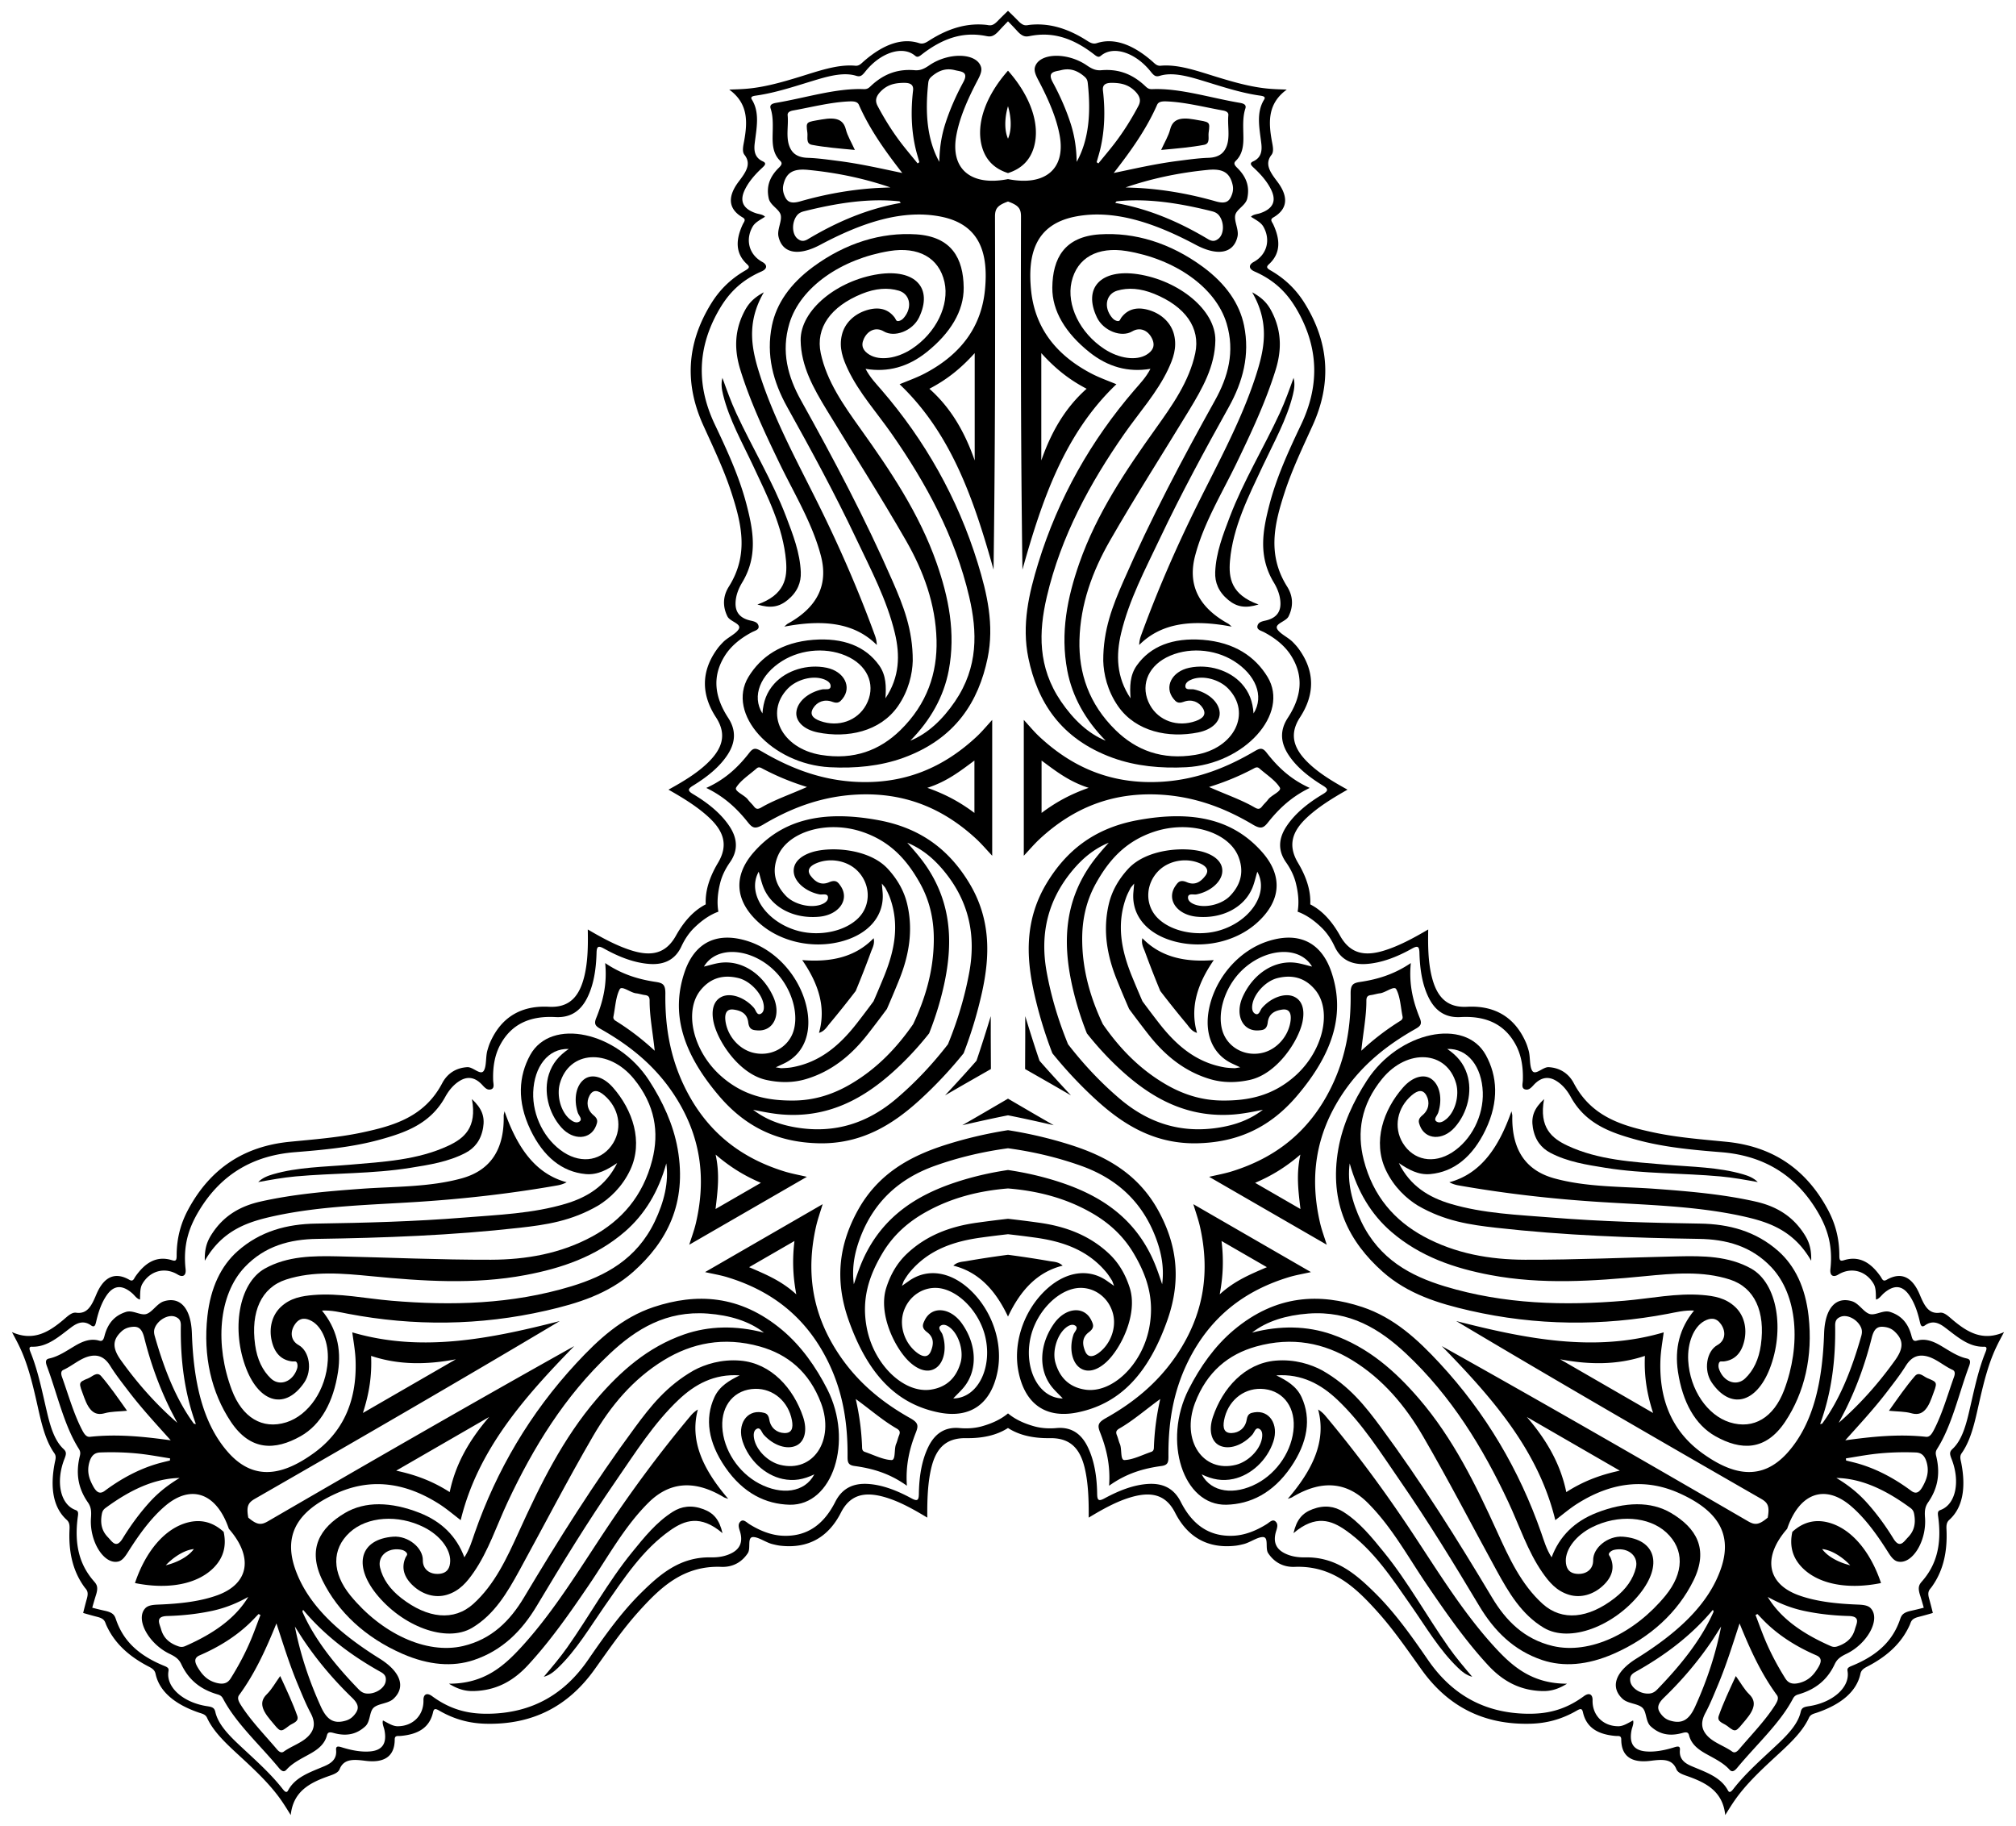 <svg xmlns="http://www.w3.org/2000/svg" viewBox="0 0 1788.092 1619.203"><path d="M625.96 802.003c-.626-12.032 3.411-24.355 10.84-36.797 9.297-15.578 5.28-27.968-8.076-40.376-10.078-9.342-22.473-16.996-35.812-24.565 12.96-7.13 24.686-14.21 34.089-23.092 13.422-12.706 18.182-25.451 8.046-41.038-12.985-19.955-13.696-40.746 1.529-61.253 1.375-1.848 3.033-3.606 4.7-5.342 4.117-4.279 11.465-7.376 13.943-11.65 2.76-4.822-7.653-6.584-9.984-11.199-4.466-8.936-4.05-18.126 1.199-26.445 18.032-28.603 11.17-56.1 2.269-83.521-6.61-20.33-16.025-39.92-24.971-59.666-16.188-35.812-15.39-71.62 7.118-108.006 6.87-11.077 16.25-21.16 30.256-29.225 3.541-2.038 4.027-3.186 1.518-5.491-10.91-10.035-9.882-22.289-3.839-35.347 1.043-2.244 3.265-4.217-.041-6.137-14.185-8.23-12.585-19.912-3.476-31.919 6.377-8.396 11.377-15.59 5.026-23.665-2.333-2.97-1.022-8.095-.26-12.292 3.11-17.167 3.58-33.313-13.26-45.544 5.215-.16 10.417-.305 15.647-.752 15.486-1.33 30.925-5.692 46.292-10.396 17.132-5.245 34.231-11.463 49.926-9.996 3.423.319 5.28-1.998 7.634-4.047 17.219-14.964 33.854-20.87 48.914-16.01 2.864.926 5.143.183 8.46-1.955 19.055-12.275 35.539-15.822 50.933-14.26 2.954.304 5.303 1.713 10.012-3.104a341.01 341.01 0 019.454-9.312 341.29 341.29 0 019.454 9.312c4.709 4.817 7.058 3.408 10.011 3.104 15.395-1.562 31.879 1.985 50.934 14.26 3.317 2.138 5.596 2.881 8.46 1.955 15.06-4.86 31.695 1.046 48.914 16.01 2.353 2.049 4.21 4.366 7.634 4.047 15.694-1.467 32.794 4.751 49.926 9.996 15.366 4.704 30.806 9.066 46.291 10.396 5.231.447 10.433.591 15.649.752-16.841 12.231-16.372 28.377-13.261 45.544.762 4.197 2.073 9.321-.26 12.292-6.352 8.075-1.352 15.27 5.026 23.665 9.108 12.007 10.709 23.688-3.476 31.92-3.307 1.919-1.085 3.892-.042 6.136 6.044 13.058 7.072 25.312-3.838 35.347-2.51 2.305-2.024 3.453 1.517 5.491 14.007 8.064 23.386 18.148 30.257 29.225 22.507 36.386 23.305 72.194 7.118 108.006-8.946 19.746-18.362 39.336-24.971 59.666-8.902 27.42-15.763 54.918 2.269 83.521 5.248 8.32 5.665 17.509 1.199 26.445-2.33 4.615-12.744 6.377-9.984 11.2 2.478 4.273 9.826 7.37 13.943 11.65 1.667 1.735 3.325 3.493 4.7 5.341 15.225 20.507 14.513 41.298 1.529 61.253-10.136 15.587-5.376 28.332 8.046 41.038 9.403 8.881 21.129 15.962 34.089 23.092-13.339 7.569-25.734 15.223-35.812 24.565-13.357 12.408-17.373 24.798-8.076 40.376 7.429 12.442 11.466 24.765 10.84 36.797 10.733 5.474 19.386 15.131 26.447 27.786 8.842 15.84 21.58 18.557 39.004 13.194 13.13-4.057 25.956-10.964 39.18-18.732-.305 14.789-.036 28.484 2.954 41.068 4.293 17.977 12.95 28.472 31.517 27.487 23.774-1.267 42.135 8.512 52.282 31.95.913 2.116 1.606 4.43 2.276 6.742 1.648 5.706.656 13.617 3.118 17.9 2.796 4.802 9.528-3.336 14.69-3.046 9.973.6 17.723 5.556 22.303 14.26 15.755 29.919 43 37.725 71.198 43.726 20.91 4.441 42.583 6.082 64.157 8.208 39.108 3.886 69.72 22.482 89.977 60.166 6.157 11.49 10.2 24.654 10.181 40.816-.005 4.086.747 5.08 3.997 4.06 14.146-4.432 24.243 2.586 32.53 14.349 1.423 2.025 2.02 4.936 5.336 3.032 14.22-8.169 23.536-.942 29.38 12.95 4.083 9.72 7.813 17.648 17.982 16.185 3.74-.535 7.522 3.162 10.775 5.92 13.312 11.279 27.06 19.757 46.073 11.288-2.469 4.598-4.944 9.175-7.173 13.928-6.591 14.076-10.532 29.629-14.143 45.288-4.024 17.46-7.188 35.377-16.306 48.235-1.987 2.806-.91 5.573-.312 8.635 4.35 22.394 1.148 39.754-10.592 50.365-2.234 2.018-2.73 4.363-2.537 8.305 1.103 22.64-4.067 38.688-13.117 51.24-1.74 2.405-4.135 3.735-2.318 10.221a341.246 341.246 0 013.338 12.844 341.007 341.007 0 01-12.792 3.532c-6.525 1.67-6.48 4.408-7.693 7.118-6.345 14.113-17.659 26.615-37.817 36.98-3.51 1.803-5.293 3.405-5.923 6.348-3.32 15.473-16.754 26.926-38.322 34.356-2.95 1.014-5.886 1.464-7.322 4.588-6.577 14.325-20.511 26.024-33.62 38.24-11.756 10.955-23.254 22.145-32.148 34.89-3.003 4.307-5.729 8.74-8.476 13.176-2.172-20.7-16.389-28.366-32.812-34.256-4.016-1.438-9.109-2.865-10.515-6.371-3.817-9.538-12.548-8.805-23.007-7.48-14.953 1.885-25.87-2.57-25.905-18.97-.01-3.823-2.829-2.885-5.294-3.104-14.33-1.296-25.457-6.531-28.692-20.998-.741-3.325-1.979-3.479-5.514-1.431-13.987 8.098-27.41 11.179-40.438 11.59-42.765 1.3-74.175-15.914-97.094-47.838-12.629-17.62-24.886-35.57-39.187-51.459-19.297-21.42-39.68-41.11-73.466-39.795-9.83.385-17.996-3.848-23.502-12.185-2.832-4.325.85-14.225-4.707-14.245-4.94.009-11.296 4.823-17.06 6.25-2.338.575-4.688 1.132-6.977 1.4-25.372 2.93-43.022-8.081-53.81-29.303-8.431-16.572-21.849-18.822-39.564-13.551-12.393 3.702-24.388 10.317-37.043 17.975.115-15.335-.316-29.897-3.367-43.296-4.068-17.771-12.79-27.445-30.929-27.182-14.49.212-27.18-2.452-37.287-9.01-10.107 6.558-22.797 9.222-37.287 9.01-18.14-.263-26.861 9.41-30.929 27.182-3.051 13.399-3.482 27.96-3.367 43.296-12.655-7.658-24.65-14.273-37.043-17.975-17.715-5.271-31.133-3.02-39.563 13.55-10.79 21.223-28.439 32.235-53.811 29.303-2.289-.267-4.64-.824-6.976-1.4-5.765-1.426-12.121-6.24-17.06-6.25-5.557.021-1.876 9.92-4.708 14.246-5.506 8.337-13.673 12.57-23.502 12.185-33.787-1.315-54.17 18.376-73.466 39.795-14.301 15.89-26.558 33.838-39.187 51.459-22.919 31.925-54.33 49.137-97.094 47.839-13.028-.412-26.45-3.493-40.438-11.591-3.535-2.048-4.773-1.894-5.514 1.431-3.235 14.467-14.362 19.702-28.692 20.998-2.465.22-5.285-.719-5.294 3.104-.036 16.4-10.952 20.855-25.905 18.97-10.46-1.325-19.19-2.058-23.008 7.48-1.406 3.506-6.499 4.933-10.515 6.371-16.422 5.89-30.64 13.556-32.811 34.256-2.748-4.436-5.474-8.869-8.476-13.175-8.894-12.746-20.392-23.936-32.148-34.892-13.109-12.215-27.044-23.914-33.62-38.239-1.436-3.124-4.372-3.574-7.322-4.588-21.569-7.43-35.002-18.883-38.322-34.356-.63-2.943-2.414-4.545-5.923-6.349-20.158-10.364-31.472-22.866-37.817-36.98-1.213-2.709-1.168-5.448-7.693-7.117a341.06 341.06 0 01-12.792-3.532 341.055 341.055 0 013.338-12.844c1.816-6.486-.578-7.816-2.318-10.221-9.05-12.551-14.22-28.6-13.117-51.24.193-3.942-.303-6.287-2.537-8.305-11.74-10.61-14.942-27.971-10.592-50.365.597-3.062 1.675-5.83-.312-8.635-9.118-12.858-12.282-30.776-16.307-48.235-3.61-15.66-7.551-31.212-14.142-45.288-2.229-4.753-4.704-9.33-7.173-13.928 19.013 8.47 32.76-.01 46.073-11.287 3.253-2.759 7.035-6.456 10.775-5.92 10.169 1.462 13.9-6.465 17.981-16.187 5.845-13.891 15.16-21.117 29.381-12.949 3.316 1.904 3.913-1.007 5.335-3.032 8.288-11.763 18.385-18.78 32.531-14.35 3.25 1.021 4.002.027 3.997-4.059-.02-16.162 4.024-29.327 10.181-40.816 20.257-37.684 50.87-56.28 89.977-60.166 21.574-2.126 43.247-3.767 64.158-8.208 28.198-6.001 55.442-13.807 71.197-43.725 4.58-8.705 12.33-13.661 22.302-14.261 5.163-.29 11.895 7.848 14.691 3.046 2.462-4.283 1.47-12.194 3.118-17.9.67-2.311 1.363-4.626 2.276-6.741 10.147-23.44 28.508-33.218 52.282-31.95 18.567.984 27.224-9.51 31.517-27.488 2.99-12.584 3.259-26.279 2.954-41.068 13.224 7.768 26.05 14.675 39.18 18.732 17.424 5.363 30.162 2.647 39.004-13.193 7.06-12.655 15.713-22.313 26.447-27.787zM894.046 18.906a313.824 313.824 0 00-8.272 8.683c-5.154 5.617-8 4.964-11.543 4.281-17.036-3.27-35.2-.358-57.026 16.733-3.106 2.433-4.15 1.982-5.839.6-11.083-9.032-30.572-2.435-43.877 14.254-2.893 3.635-4.42 4.908-8.128 3.758-9.88-3.06-21.861-.46-34.419 3.284-17.948 5.357-35.903 11.628-54.036 14.221-2.714.387-5.758.829-4.07 3.53 7.256 11.61 4.185 25.323 2.562 38.76-.783 6.512-.187 12.715 7.208 16.102 3.595 1.647 1.811 3.493-.655 5.78-6.7 6.216-12.224 12.727-15.537 19.833-4.557 9.813-1.26 16.476 9.946 20.32 2.716.928 6.274 1.02 8.19 3.181-4.508 2.878-8.799 4.953-10.994 8.756-6.663 11.612-3.283 24.848 8.589 31.322 4.376 2.385 4.8 6-.776 8.446-20.449 8.955-31.017 22.014-38.878 36.228-18.72 33.943-17.915 66.924-2.477 99.443 11.034 23.201 21.75 46.494 28.108 70.928 5.912 22.767 10.32 45.763-3.814 69.165-3.566 5.894-5.773 12.061-5.914 18.378-.15 7.255 3.131 13.232 13.425 15.464 3.695.798 6.229 1.677 6.956 4.622.862 3.545-3.247 4.277-5.969 5.722-10.323 5.497-18.4 12.227-23.69 20.48-12.157 19.044-8.936 37.515 2.764 55.44 7.231 11.087 6.52 21.792-.552 32.663-7.115 10.902-18.066 19.685-30.594 27.376-5.076 3.118-4.798 4.704.193 7.681 13.196 7.87 24.492 17.045 32.015 28.303 7.075 10.62 8.027 21.313.532 31.994-4.04 5.749-7.04 11.841-8.656 18.178-2.268 8.943-3.074 17.533-1.646 25.661-7.754 2.828-14.79 7.82-21.4 14.257-4.68 4.567-8.457 10.21-11.415 16.584-5.502 11.833-15.24 16.354-27.973 15.537-13.512-.887-27.106-6.081-40.519-13.575-5.073-2.833-6.586-2.281-6.748 3.674-.397 14.695-2.528 28.57-8.412 40.183-5.879 11.56-14.794 17.529-28.011 16.81-21.374-1.17-38.98 5.276-49.395 25.327-4.502 8.706-6.292 19.067-5.89 30.756.11 3.079 1.53 7.004-1.971 8.03-2.915.842-4.942-.913-7.48-3.713-7.081-7.8-13.898-7.653-20.106-3.895-5.4 3.28-9.638 8.275-12.959 14.31-13.2 23.942-35.319 31.623-57.991 37.886-24.34 6.711-49.87 9.077-75.48 11.122-35.88 2.89-64.846 18.684-84.882 51.867-8.379 13.914-14.404 29.596-11.935 51.783.67 6.052-2.673 7.493-6.927 4.895-11.542-7.044-24.695-3.354-31.42 8.223-2.195 3.802-1.848 8.556-2.086 13.899-2.829-.58-4.688-3.614-6.848-5.502-8.934-7.783-16.352-7.307-22.572 1.546-4.497 6.422-7.374 14.462-9.407 23.371-.748 3.28-1.455 5.749-4.678 3.458-6.632-4.71-12.301-2.125-17.55 1.809-10.825 8.124-21.166 17.64-34.847 17.16-3.184-.11-2.044 2.747-1.022 5.291 6.82 17 10.367 35.685 14.701 53.908 3.037 12.747 6.776 24.422 14.366 31.449 2.85 2.637 2.511 4.595.81 8.918-7.801 19.867-3.77 40.044 9.593 45.126 2.042.771 2.955 1.45 2.4 5.356-3.887 27.448 2.673 44.633 14.023 57.753 2.363 2.727 4.351 4.865 2.063 12.137a313.887 313.887 0 00-3.383 11.505c3.798.998 7.683 1.939 11.655 2.822 7.442 1.655 8.299 4.446 9.48 7.856 5.686 16.389 17.289 30.662 43.003 41.02 3.66 1.473 3.792 2.603 3.439 4.756-2.28 14.114 13.178 27.694 34.283 30.872 4.595.688 6.46 1.373 7.319 5.16 2.29 10.086 10.532 19.162 20.053 28.165 13.614 12.865 28.022 25.28 39.334 39.686 1.692 2.157 3.597 4.572 5.093 1.76 6.425-12.088 19.837-16.285 32.285-21.598 6.031-2.579 11.105-6.196 10.341-14.294-.372-3.937 2.12-3.315 5.334-2.323 8.732 2.694 17.133 4.223 24.944 3.54 10.776-.961 14.898-7.148 12.625-18.775-.555-2.815-2.254-5.943-1.341-8.683 4.746 2.466 8.689 5.144 13.08 5.144 13.388-.036 23.16-9.582 22.831-23.1-.123-4.982 2.797-7.157 7.702-3.55 17.98 13.231 34.574 15.854 50.814 15.555 38.755-.76 66.916-17.948 87.359-47.576 14.575-21.157 29.39-42.084 47.371-59.807 16.761-16.503 34.472-31.819 61.806-31.28 6.887.142 13.332-1.03 18.872-4.066 6.359-3.498 9.894-9.329 6.68-19.36-1.156-3.598-1.662-6.232.525-8.334 2.639-2.52 5.328.673 7.94 2.308 9.922 6.192 19.79 9.822 29.58 10.276 22.572 1.006 36.958-11.019 46.632-30.113 5.986-11.806 15.612-16.543 28.563-15.854 12.998.71 26.08 5.803 39.005 12.807 5.239 2.837 6.473 1.803 6.556-4.008.217-15.362 2.515-29.732 8.503-41.877 5.66-11.436 14.444-17.608 27.442-16.457 6.999.625 13.774.176 20.07-1.593 8.879-2.507 16.721-6.104 23.047-11.405 6.325 5.3 14.167 8.898 23.046 11.405 6.296 1.769 13.071 2.218 20.07 1.593 12.998-1.151 21.783 5.02 27.442 16.457 5.988 12.145 8.286 26.515 8.503 41.877.083 5.811 1.318 6.845 6.556 4.008 12.924-7.004 26.007-12.096 39.006-12.807 12.95-.689 22.576 4.048 28.562 15.854 9.675 19.094 24.06 31.12 46.632 30.113 9.79-.454 19.658-4.084 29.58-10.276 2.612-1.635 5.301-4.827 7.94-2.308 2.187 2.102 1.681 4.736.525 8.335-3.214 10.03.322 15.861 6.68 19.359 5.54 3.036 11.985 4.208 18.872 4.067 27.334-.54 45.045 14.775 61.806 31.279 17.981 17.723 32.796 38.65 47.371 59.806 20.443 29.63 48.604 46.817 87.36 47.577 16.239.299 32.833-2.324 50.813-15.556 4.905-3.606 7.825-1.431 7.702 3.552-.33 13.517 9.443 23.063 22.832 23.099 4.39 0 8.333-2.678 13.08-5.144.912 2.74-.787 5.868-1.342 8.683-2.272 11.627 1.849 17.814 12.625 18.775 7.81.683 16.212-.846 24.944-3.54 3.215-.992 5.706-1.614 5.334 2.323-.764 8.098 4.31 11.715 10.34 14.294 12.449 5.313 25.86 9.51 32.286 21.598 1.496 2.812 3.4.397 5.093-1.76 11.312-14.406 25.72-26.82 39.334-39.686 9.521-9.003 17.763-18.078 20.053-28.166.859-3.786 2.724-4.471 7.319-5.159 21.106-3.178 36.564-16.758 34.283-30.872-.353-2.153-.221-3.283 3.439-4.757 25.714-10.357 37.317-24.63 43.004-41.02 1.18-3.41 2.037-6.2 9.48-7.855a313.662 313.662 0 0011.654-2.822 313.883 313.883 0 00-3.383-11.505c-2.288-7.272-.3-9.41 2.064-12.137 11.35-13.12 17.91-30.305 14.021-57.753-.554-3.906.36-4.585 2.401-5.356 13.363-5.082 17.395-25.26 9.594-45.126-1.702-4.323-2.04-6.281.809-8.918 7.59-7.027 11.33-18.702 14.366-31.45 4.334-18.222 7.88-36.907 14.701-53.907 1.022-2.544 2.162-5.4-1.021-5.29-13.682.48-24.023-9.037-34.848-17.161-5.249-3.934-10.918-6.52-17.55-1.809-3.223 2.29-3.93-.178-4.678-3.458-2.033-8.909-4.91-16.949-9.407-23.371-6.22-8.853-13.638-9.329-22.572-1.546-2.16 1.888-4.02 4.923-6.848 5.502-.238-5.343.11-10.097-2.086-13.899-6.725-11.577-19.878-15.267-31.42-8.223-4.254 2.598-7.598 1.157-6.927-4.895 2.47-22.187-3.556-37.869-11.935-51.783-20.036-33.183-49.001-48.977-84.882-51.867-25.61-2.045-51.14-4.41-75.48-11.122-22.672-6.263-44.791-13.944-57.991-37.886-3.321-6.034-7.559-11.03-12.959-14.31-6.207-3.758-13.025-3.904-20.105 3.894-2.539 2.801-4.566 4.556-7.48 3.714-3.501-1.026-2.081-4.951-1.972-8.03.402-11.69-1.388-22.05-5.89-30.756-10.415-20.05-28.021-26.497-49.395-25.328-13.217.72-22.132-5.249-28.011-16.809-5.884-11.612-8.015-25.488-8.412-40.183-.162-5.955-1.674-6.507-6.748-3.674-13.413 7.494-27.007 12.688-40.519 13.575-12.734.817-22.47-3.704-27.973-15.537-2.958-6.373-6.735-12.017-11.415-16.584-6.61-6.436-13.646-11.43-21.4-14.257 1.428-8.128.622-16.718-1.646-25.661-1.616-6.337-4.615-12.429-8.656-18.177-7.495-10.682-6.543-21.375.532-31.994 7.523-11.259 18.819-20.434 32.015-28.303 4.99-2.978 5.269-4.564.193-7.682-12.528-7.69-23.48-16.474-30.594-27.376-7.072-10.871-7.783-21.576-.552-32.663 11.7-17.925 14.92-36.396 2.763-55.44-5.288-8.253-13.366-14.983-23.69-20.48-2.72-1.445-6.83-2.177-5.968-5.722.727-2.945 3.26-3.824 6.956-4.622 10.293-2.232 13.575-8.21 13.425-15.464-.14-6.317-2.348-12.484-5.914-18.378-14.134-23.402-9.726-46.398-3.814-69.165 6.358-24.434 17.074-47.727 28.108-70.928 15.438-32.519 16.243-65.5-2.477-99.444-7.86-14.213-18.43-27.272-38.878-36.227-5.576-2.445-5.152-6.061-.776-8.446 11.872-6.474 15.252-19.71 8.589-31.323-2.195-3.802-6.486-5.878-10.994-8.755 1.916-2.16 5.474-2.253 8.19-3.18 11.205-3.845 14.503-10.508 9.946-20.321-3.313-7.106-8.838-13.617-15.537-19.832-2.466-2.288-4.25-4.134-.655-5.78 7.395-3.388 7.99-9.59 7.208-16.103-1.623-13.437-4.694-27.15 2.563-38.76 1.687-2.701-1.357-3.143-4.071-3.53-18.133-2.593-36.088-8.864-54.036-14.222-12.558-3.744-24.538-6.343-34.42-3.283-3.707 1.15-5.234-.123-8.127-3.759-13.304-16.688-32.794-23.286-43.877-14.254-1.689 1.383-2.733 1.834-5.84-.599-21.826-17.091-39.988-20.002-57.025-16.733-3.543.683-6.389 1.336-11.543-4.282a312.939 312.939 0 00-8.271-8.682z"/><path d="M866.098 940.647c4.433-12.98 8.566-26.182 12.665-39.524 0 7.22-.028 14.437.004 21.662l.117 25.244c-7.308 4.173-14.615 8.346-21.92 12.52-6.274 3.585-12.509 7.217-18.762 10.828 9.505-10.221 18.872-20.402 27.896-30.73zm55.895 0c9.024 10.328 18.391 20.509 27.896 30.73-6.253-3.61-12.488-7.243-18.762-10.828-7.305-4.174-14.612-8.347-21.92-12.52.04-8.416.08-16.83.117-25.244.033-7.225.005-14.441.005-21.662 4.099 13.342 8.232 26.545 12.664 39.524zm-27.947 48.406c-13.457 2.651-26.957 5.673-40.561 8.794 6.253-3.61 12.517-7.193 18.758-10.834l21.803-12.723c7.268 4.242 14.535 8.483 21.803 12.723 6.24 3.64 12.505 7.224 18.758 10.834-13.604-3.12-27.105-6.143-40.561-8.793zM1567.884 1345.823l.079-.456c1.662-9.586.062-12.786-5.95-16.242-90.314-51.86-180.559-104.05-270.421-157.618 61.963 15.816 122.916 28.006 184.033 10.024-1.11 8.367-2.564 16.228-2.889 24.146-1.572 39.262 13.04 65.538 36.99 82.897 26.556 19.188 52.578 25.647 75.905-.541 23.018-25.969 30.83-63.204 32.262-105.603.758-22.165 10.313-32.994 24.87-28.43 6.01 1.908 10.041 9.391 15.342 11.19 5.206 1.74 12.097-3.72 18.226-1.787 8.876 2.828 15.796 8.72 19.05 21.194.88 3.385 1.778 5.128 4.733 4.285 7.815-2.232 14.785.654 21.506 4.616 7.44 4.39 14.68 9.481 22.903 11.222 3.054.648 3.448 2.745 1.952 6.77-9.326 25.083-15.148 52.405-28.195 73.151-1.208 1.92-1.753 3.454-1.033 6.353 4.436 17.878.194 30.759-7.102 41.3-2.656 3.838-3.236 7.34-2.757 13.492 1.607 20.976-11.55 42.158-24.392 38.92-3.475-.896-5.988-4.468-8.509-8.47-10.264-16.293-20.985-30.774-33.394-41.184-22.876-19.11-45.25-10.82-55.996 20.71-21.931 25.07-17.925 48.591 10.064 58.847 15.22 5.542 33.12 7.587 52.362 8.329 4.727.182 9.078.572 11.59 3.134 9.226 9.502-2.54 31.487-21.51 40.584-5.566 2.661-8.309 4.914-10.304 9.133-5.482 11.59-14.516 21.703-32.217 26.8-2.87.826-3.927 2.066-4.985 4.072-11.443 21.672-32.194 40.374-49.253 60.993-2.738 3.308-4.752 4.015-6.84 1.695-5.619-6.252-13.648-9.976-21.17-14.224-6.791-3.84-12.775-8.433-14.75-16.317-.747-2.98-2.705-2.887-6.077-1.957-12.43 3.42-20.992.373-27.88-5.9-4.738-4.342-3.455-13.04-7.564-16.678-4.21-3.691-12.706-3.44-17.363-7.691-11.231-10.325-6.63-24.015 12.186-35.753 36.003-22.44 64.344-47.823 75.324-80.742 11.016-33.295-7.589-52.601-37.483-66.006-27.01-12.061-57.07-11.578-90.287 9.415-6.694 4.24-12.775 9.43-19.466 14.574-14.986-61.92-56.02-108.61-100.698-154.365 91.322 51.04 181.643 103.098 271.711 155.383 6 3.478 9.57 3.264 17.042-2.969l.355-.296zm-1347.676 0l.355.296c7.47 6.233 11.042 6.447 17.041 2.969 90.07-52.285 180.39-104.343 271.712-155.383-44.678 45.754-85.712 92.446-100.698 154.365-6.691-5.144-12.772-10.334-19.466-14.574-33.216-20.993-63.277-21.476-90.287-9.414-29.894 13.404-48.499 32.71-37.483 66.005 10.98 32.92 39.322 58.302 75.324 80.742 18.817 11.739 23.417 25.428 12.186 35.753-4.657 4.25-13.154 4-17.363 7.69-4.11 3.64-2.826 12.337-7.565 16.68-6.887 6.272-15.45 9.318-27.879 5.9-3.372-.93-5.33-1.025-6.077 1.956-1.975 7.884-7.959 12.477-14.75 16.317-7.522 4.248-15.551 7.972-21.17 14.224-2.088 2.32-4.102 1.613-6.84-1.695-17.06-20.619-37.81-39.321-49.253-60.993-1.058-2.006-2.115-3.245-4.986-4.071-17.7-5.098-26.734-15.211-32.216-26.8-1.995-4.22-4.738-6.473-10.305-9.134-18.969-9.097-30.735-31.082-21.51-40.584 2.513-2.562 6.864-2.952 11.59-3.134 19.242-.742 37.143-2.787 52.363-8.329 27.988-10.256 31.995-33.778 10.064-58.848-10.746-31.528-33.12-39.819-55.996-20.709-12.41 10.41-23.13 24.89-33.394 41.184-2.521 4.002-5.035 7.574-8.51 8.47-12.841 3.238-25.998-17.944-24.391-38.92.479-6.152-.101-9.654-2.757-13.491-7.297-10.542-11.538-23.423-7.102-41.3.72-2.9.175-4.435-1.033-6.353-13.047-20.747-18.869-48.069-28.196-73.151-1.495-4.025-1.1-6.123 1.953-6.771 8.223-1.74 15.463-6.832 22.903-11.222 6.72-3.962 13.69-6.848 21.506-4.616 2.955.843 3.852-.9 4.733-4.285 3.254-12.473 10.174-18.366 19.05-21.194 6.129-1.933 13.02 3.527 18.226 1.788 5.3-1.8 9.332-9.283 15.342-11.191 14.557-4.564 24.112 6.265 24.87 28.43 1.432 42.399 9.244 79.634 32.262 105.603 23.327 26.188 49.349 19.729 75.905.541 23.95-17.36 38.562-43.635 36.99-82.897-.325-7.918-1.78-15.779-2.889-24.145 61.117 17.981 122.07 5.79 184.033-10.025-89.862 53.568-180.107 105.758-270.421 157.618-6.012 3.457-7.612 6.656-5.95 16.242l.079.456zM894.046 178.7l-.434.16c-9.133 3.354-11.104 6.338-11.092 13.274.246 104.144.17 208.393-1.29 313-17.285-61.57-37.204-120.452-83.335-164.39 7.8-3.222 15.335-5.893 22.355-9.57 34.788-18.27 50.237-44.062 53.296-73.484 3.339-32.591-4.079-58.356-38.421-65.464-34-6.95-70.152 4.903-107.587 24.862-19.574 10.426-33.73 7.565-37.056-7.323-1.352-6.16 3.113-13.392 2.021-18.882-1.096-5.379-9.27-8.616-10.661-14.891-1.989-9.1-.346-18.04 8.83-27.094 2.491-2.456 3.551-4.104 1.343-6.242-5.84-5.652-6.826-13.13-6.755-20.932.082-8.638.871-17.454-1.733-25.446-.965-2.968.654-4.359 4.888-5.076 26.385-4.464 52.958-13.084 77.448-12.158 2.266.087 3.868-.209 6.018-2.282 13.265-12.78 26.54-15.547 39.318-14.5 4.652.382 7.974-.867 13.063-4.357 17.362-11.88 42.284-11.077 45.9 1.664.963 3.457-.874 7.42-3.08 11.604-8.978 17.035-16.158 33.56-18.968 49.512-5.112 29.366 13.255 44.597 45.932 38.14 32.677 6.457 51.044-8.774 45.932-38.14-2.81-15.952-9.99-32.477-18.968-49.512-2.206-4.184-4.043-8.147-3.081-11.604 3.616-12.74 28.539-13.544 45.901-1.664 5.089 3.49 8.41 4.74 13.063 4.358 12.777-1.048 26.053 1.72 39.317 14.5 2.151 2.073 3.753 2.368 6.019 2.281 24.49-.926 51.063 7.694 77.448 12.158 4.234.717 5.853 2.108 4.888 5.076-2.605 7.992-1.815 16.807-1.733 25.446.07 7.801-.916 15.28-6.756 20.932-2.208 2.138-1.147 3.786 1.344 6.242 9.175 9.054 10.819 17.993 8.83 27.094-1.39 6.275-9.565 9.512-10.662 14.89-1.092 5.49 3.374 12.724 2.021 18.883-3.326 14.888-17.481 17.749-37.056 7.323-37.435-19.96-73.587-31.812-107.586-24.862-34.343 7.108-41.76 32.873-38.42 65.464 3.058 29.422 18.507 55.214 53.295 73.484 7.02 3.677 14.555 6.348 22.355 9.57-46.13 43.938-66.05 102.82-83.335 164.39-1.46-104.607-1.536-208.856-1.29-313 .012-6.936-1.959-9.92-11.092-13.274l-.434-.16zm695.676 1179.73c9.185-8.354 19.554-11.342 31.485-8.394 20.928 5.251 37.935 26.157 47.168 53.805-28.56 5.828-55.168 1.552-70.18-13.947-8.519-8.858-11.116-19.332-8.473-31.464zm-1391.353 0c2.643 12.131.046 22.606-8.473 31.464-15.011 15.499-41.62 19.775-70.18 13.947 9.233-27.648 26.24-48.554 47.168-53.805 11.931-2.948 22.3.04 31.485 8.394zM894.046 153.485c-11.828-3.776-19.6-11.263-23.012-23.07-5.916-20.749 3.684-45.93 23.012-67.75 19.327 21.82 28.928 47.001 23.012 67.75-3.412 11.807-11.185 19.294-23.012 23.07zm0-59.29c-1.194 4.021-1.959 8.098-2.257 12.18-.467 6.637.314 12.19 2.257 16.602 1.943-4.413 2.723-9.965 2.256-16.602-.298-4.082-1.063-8.159-2.256-12.18zm747.023 1293.882c-2.885-3.044-6.033-5.744-9.42-8.044-5.513-3.722-10.713-5.823-15.505-6.346 2.85 3.889 7.268 7.341 13.249 10.255 3.684 1.783 7.597 3.159 11.676 4.135zm-1494.046 0c4.079-.976 7.991-2.352 11.676-4.135 5.98-2.914 10.4-6.366 13.249-10.255-4.793.523-9.992 2.624-15.506 6.346-3.386 2.3-6.534 5-9.419 8.044zm653.27-1234.664c-14.94-19.167-28.854-38.537-38.502-60.478-1.37-3.102-5.128-3.163-9.018-2.991-15.93.716-32.668 5.003-49.381 8.043-3.094.564-5.03 1.791-4.79 4.231.882 8.892-1.575 18.623 1.373 26.993 2.19 6.177 6.586 10.404 16.285 10.745 9.28.32 18.082 1.611 26.83 2.72 20.046 2.545 38.468 6.84 57.202 10.737zM245.182 1439.66c-9.13 22.521-18.947 44.257-33.125 63.583-2 2.737-.175 6.022 1.92 9.305 8.584 13.438 20.666 25.79 31.655 38.744 2.036 2.397 4.066 3.46 6.06 2.032 7.26-5.21 16.915-7.947 22.69-14.685 4.254-4.985 5.717-10.906 1.162-19.476-4.362-8.197-7.645-16.465-11.059-24.595-7.819-18.634-13.31-36.735-19.302-54.908zm1391.478-162.386c24.07-3.353 47.801-5.719 71.627-3.103 3.371.364 5.303-2.86 7.099-6.315 7.345-14.154 12.001-30.793 17.725-46.787 1.059-2.961.964-5.251-1.27-6.264-8.14-3.682-15.34-10.675-24.062-12.307-6.445-1.191-12.304.502-17.448 8.731-4.918 7.876-10.436 14.854-15.77 21.875-12.228 16.089-25.158 29.895-37.9 44.17zM1045.002 142.676c8.748-1.109 17.55-2.4 26.83-2.72 9.698-.34 14.094-4.568 16.284-10.745 2.949-8.37.492-18.1 1.374-26.993.24-2.44-1.696-3.667-4.79-4.231-16.713-3.04-33.451-7.327-49.382-8.043-3.89-.172-7.647-.11-9.017 2.99-9.648 21.942-23.563 41.312-38.502 60.48 18.735-3.898 37.156-8.193 57.203-10.738zM113.53 1233.104c-5.334-7.021-10.853-13.999-15.77-21.875-5.145-8.229-11.004-9.922-17.448-8.73-8.723 1.631-15.922 8.624-24.063 12.307-2.233 1.012-2.328 3.302-1.27 6.263 5.725 15.994 10.38 32.633 17.726 46.787 1.796 3.456 3.728 6.68 7.098 6.315 23.826-2.616 47.558-.25 71.627 3.104-12.742-14.276-25.672-28.082-37.9-44.171zm1410.075 261.465c-3.413 8.13-6.697 16.397-11.059 24.594-4.554 8.57-3.091 14.49 1.163 19.476 5.775 6.738 15.43 9.476 22.69 14.685 1.993 1.428 4.024.365 6.06-2.032 10.988-12.954 23.07-25.306 31.655-38.744 2.095-3.283 3.92-6.568 1.919-9.305-14.178-19.326-23.995-41.061-33.125-63.583-5.992 18.173-11.484 36.274-19.303 54.909zM864.513 408.337v-95.192c-12.643 13.996-25.033 23.722-40.205 31.604 19.712 17.49 31.71 39.338 40.205 63.587zm-430.669 848.245l-82.438 47.595c18.442 3.951 33.06 9.818 47.472 19.016 5.291-25.815 18.213-47.13 34.966-66.611zm949.936-51.153l82.439 47.596c-5.8-17.947-8.028-33.54-7.268-50.62-25.003 8.325-49.922 7.792-75.17 3.024zM963.783 344.75c-15.172-7.882-27.562-17.608-40.204-31.604v95.191c8.495-24.249 20.493-46.097 40.204-63.587zm-634.642 857.655c.76 17.081-1.469 32.674-7.268 50.621l82.438-47.596c-25.248 4.768-50.168 5.301-75.17-3.025zm1060.072 120.79c14.413-9.199 29.03-15.066 47.473-19.017l-82.439-47.595c16.754 19.481 29.675 40.796 34.966 66.611zM789.735 166.192c-22.42-7.66-46.334-12.934-73.12-15.548-13.116-1.268-19.325 2.44-21.802 13.283-.905 3.993-.053 7.488 1.532 10.768 2.059 4.248 5.26 6.202 13.33 3.894 22.103-6.332 43.724-10.15 64.885-11.662 5.115-.364 10.12-.464 15.175-.735zM261.53 1442.413c4.577 23.246 11.965 46.594 23.094 71.098 5.46 11.993 11.777 15.516 22.406 12.24 3.91-1.213 6.51-3.699 8.559-6.71 2.649-3.908 2.741-7.657-3.293-13.492-16.536-15.976-30.652-32.791-42.542-50.36-2.873-4.249-5.462-8.533-8.224-12.776zm1369.342-180.671c17.844-15.586 34.37-33.66 50.026-55.55 7.656-10.725 7.549-17.956-.603-25.523-3.005-2.78-6.458-3.79-10.09-4.057-4.71-.34-8.003 1.454-10.038 9.597-5.568 22.308-13.073 42.941-22.343 62.023-2.243 4.612-4.658 8.997-6.952 13.51zm-617.34-1094.815c21.16 1.513 42.781 5.33 64.885 11.662 8.07 2.309 11.27.354 13.33-3.894 1.584-3.28 2.437-6.775 1.532-10.768-2.477-10.843-8.686-14.551-21.803-13.283-26.785 2.614-50.7 7.889-73.12 15.548 5.055.27 10.06.37 15.176.735zM150.268 1248.232c-9.27-19.082-16.775-39.715-22.343-62.023-2.036-8.143-5.33-9.938-10.038-9.597-3.632.268-7.085 1.277-10.09 4.057-8.152 7.567-8.26 14.798-.603 25.524 15.657 21.89 32.182 39.962 50.025 55.549-2.293-4.513-4.709-8.898-6.951-13.51zm1368.07 206.956c-11.89 17.57-26.007 34.385-42.542 50.36-6.035 5.836-5.942 9.585-3.293 13.493 2.048 3.012 4.648 5.497 8.559 6.71 10.629 3.276 16.945-.247 22.405-12.24 11.13-24.504 18.518-47.852 23.094-71.098-2.761 4.243-5.35 8.527-8.223 12.775zM833.136 143.545c.191-10.905 1.494-22.044 5.363-34.023 3.897-12.045 9.178-24.257 15.929-36.712 5.135-9.497-2.336-9.282-7.279-10.547-5.96-1.526-12.9-1.369-21.08 5.81-2.543 2.238-2.64 4.336-2.862 6.448-2.709 25.697-.98 49.293 9.93 69.024zM220.216 1416.15c-9.54 5.288-19.837 9.729-32.145 12.368-12.38 2.647-25.597 4.18-39.759 4.56-10.792.302-6.87 6.665-5.494 11.578 1.658 5.925 5.264 11.856 15.57 15.352 3.211 1.082 5.076.116 7.017-.746 23.608-10.503 43.178-23.799 54.811-43.112zm1408.569-105.498c9.349 5.618 18.344 12.315 26.783 21.655 8.483 9.398 16.42 20.077 23.83 32.151 5.656 9.196 9.206 2.619 12.772-1.03 4.302-4.398 7.636-10.486 5.51-21.16-.668-3.322-2.436-4.455-4.154-5.704-20.9-15.193-42.2-25.494-64.741-25.912zm-663.9-1236.13c-.223-2.113-.32-4.211-2.862-6.45-8.181-7.178-15.12-7.335-21.08-5.809-4.944 1.265-12.415 1.05-7.28 10.547 6.752 12.454 12.033 24.667 15.93 36.712 3.869 11.98 5.172 23.118 5.362 34.023 10.91-19.73 12.638-43.327 9.93-69.024zM94.565 1336.563c-1.717 1.25-3.486 2.382-4.154 5.703-2.125 10.674 1.208 16.762 5.51 21.161 3.567 3.649 7.116 10.226 12.773 1.03 7.41-12.074 15.346-22.753 23.83-32.15 8.439-9.34 17.434-16.038 26.783-21.656-22.542.418-43.842 10.719-64.742 25.912zm1528.122 122.698c1.94.863 3.806 1.828 7.016.746 10.307-3.496 13.912-9.427 15.57-15.352 1.377-4.914 5.298-11.276-5.494-11.577-14.161-.38-27.378-1.914-39.758-4.561-12.308-2.64-22.606-7.08-32.146-12.368 11.633 19.313 31.204 32.609 54.812 43.112zM798.964 179.932c-.747-.794-.906-1.34-1.36-1.39-26.333-2.852-54.481 1.296-84.527 8.83-2.69.677-4.803 1.797-6.395 3.93-4.685 6.314-4.295 16.709.998 20.606 2.365 1.73 4.765 2.661 8.947.163 25.964-15.528 52.95-26.979 82.337-32.14zm-530.15 1247.62c-.314 1.042-.706 1.453-.523 1.872 10.696 24.23 28.362 46.534 49.91 68.787 1.932 1.99 3.958 3.261 6.602 3.573 7.81.901 16.617-4.635 17.345-11.167.316-2.913-.077-5.458-4.332-7.83-26.43-14.721-49.839-32.366-69.002-55.236zm1345.545-164.688c1.06-.25 1.613-.115 1.883-.483 15.636-21.378 26.12-47.83 34.616-77.617.76-2.668.846-5.058-.206-7.503-3.124-7.214-12.322-12.074-18.343-9.439-2.681 1.183-4.688 2.796-4.615 7.667.466 30.25-3.11 59.345-13.335 87.375zM1071.464 212.071c4.182 2.499 6.583 1.567 8.948-.163 5.292-3.897 5.683-14.292.997-20.605-1.592-2.134-3.705-3.254-6.395-3.93-30.045-7.535-58.194-11.682-84.526-8.83-.454.05-.614.596-1.36 1.389 29.387 5.16 56.373 16.611 82.336 32.14zM160.398 1175.49c.072-4.87-1.934-6.484-4.616-7.667-6.02-2.635-15.219 2.225-18.343 9.439-1.052 2.445-.965 4.835-.206 7.503 8.497 29.788 18.98 56.239 34.616 77.618.27.367.823.233 1.883.482-10.224-28.03-13.8-57.126-13.334-87.375zm1289.877 307.298c-4.254 2.373-4.648 4.917-4.332 7.83.729 6.532 9.536 12.068 17.346 11.167 2.644-.312 4.67-1.582 6.6-3.573 21.549-22.253 39.215-44.557 49.912-68.787.183-.419-.21-.83-.524-1.873-19.163 22.87-42.572 40.515-69.002 55.236zM813.867 144.895c.522-.35 1.044-.702 1.565-1.053-1.1-3.947-2.332-7.826-3.28-11.838-3.79-16.07-4.467-33.344-2.311-51.746.723-6.24-3.915-7.003-9.713-6.76-6.351.271-12.937 1.404-18.997 7.6-5.051 5.183-4.734 9.091-2.693 12.945 6.1 11.49 12.966 22.515 20.9 32.896 4.66 6.094 9.679 11.954 14.529 17.956zM231.02 1432.163l-1.695-.829c-2.868 2.927-5.61 5.933-8.611 8.76-12.023 11.316-26.644 20.54-43.658 27.874-5.765 2.493-4.108 6.892-.998 11.792 3.41 5.365 7.684 10.501 16.08 12.651 7.014 1.784 10.24-.445 12.557-4.14 6.902-11.027 13.016-22.487 18.039-34.548 2.947-7.083 5.514-14.359 8.286-21.56zm1406.23-138.874l.13 1.882c3.968 1.02 7.943 1.893 11.892 3.078 15.811 4.754 31.11 12.804 45.969 23.872 5.041 3.746 8.022.111 10.71-5.032 2.941-5.636 5.253-11.905 2.917-20.251-1.962-6.966-5.506-8.646-9.864-8.805-13-.463-25.982-.028-38.939 1.652-7.608.99-15.192 2.405-22.814 3.604zM988.754 126.94c7.934-10.38 14.801-21.406 20.9-32.896 2.041-3.854 2.359-7.762-2.693-12.945-6.06-6.196-12.645-7.329-18.997-7.6-5.797-.243-10.436.52-9.712 6.76 2.156 18.402 1.478 35.676-2.311 51.746-.949 4.012-2.18 7.89-3.28 11.838l1.565 1.053c4.85-6.002 9.868-11.863 14.528-17.956zM128.026 1289.685c-12.956-1.68-25.938-2.115-38.938-1.652-4.358.16-7.902 1.839-9.864 8.805-2.336 8.346-.025 14.615 2.917 20.251 2.688 5.143 5.668 8.778 10.71 5.032 14.858-11.068 30.157-19.118 45.969-23.872 3.948-1.184 7.923-2.057 11.892-3.077l.129-1.883c-7.622-1.2-15.207-2.614-22.815-3.604zm1437.332 164.038c5.023 12.062 11.137 23.521 18.038 34.548 2.317 3.695 5.544 5.924 12.557 4.14 8.396-2.15 12.67-7.286 16.08-12.651 3.11-4.9 4.768-9.298-.997-11.792-17.015-7.333-31.635-16.558-43.658-27.874-3-2.827-5.744-5.833-8.612-8.76l-1.694.83c2.772 7.2 5.339 14.476 8.286 21.56zM774.78 887.924a1002.467 1002.467 0 009.32-22.07c9.138-22.428 14.146-45.712 4.996-70.4-.978-2.629-2.349-5.193-3.66-7.75-.445-.867-1.261-1.641-3.29-4.186.335 3.762.504 5.702.68 7.643 1.884 21.175-12.824 38.087-38.47 44.204-24.921 5.892-52.1-.515-70.145-16.136-22.277-19.37-24.46-41.898-5.871-63.245 24.993-28.57 60.138-38.072 111.216-28.569 38.718 7.259 63.056 27.572 80.05 55.554 19.48 32.187 18.482 64.845 11.427 96.88a376.635 376.635 0 01-16.353 54.206 376.642 376.642 0 01-38.766 41.264c-24.216 22.128-52 39.32-89.615 38.544-32.73-.726-62.49-11.646-88.136-41.548-33.77-39.483-43.112-74.67-30.866-110.6 9.192-26.773 29.794-36.146 57.706-26.538 22.55 7.817 41.689 28.15 49.047 52.68 7.526 25.268.234 46.46-19.046 55.417-1.769.818-3.534 1.642-6.96 3.233 3.219.484 4.297.804 5.271.756 2.87-.143 5.776-.238 8.54-.705 25.956-4.42 43.617-20.4 58.47-39.527 4.905-6.322 9.72-12.693 14.454-19.107zm238.532 0c4.734 6.414 9.55 12.785 14.454 19.107 14.853 19.127 32.514 35.107 58.47 39.527 2.765.467 5.67.562 8.54.705.974.048 2.053-.272 5.27-.756-3.424-1.591-5.19-2.415-6.958-3.233-19.28-8.956-26.572-30.149-19.046-55.418 7.358-24.528 26.496-44.862 49.046-52.68 27.913-9.607 48.514-.234 57.707 26.539 12.246 35.929 2.903 71.117-30.866 110.6-25.646 29.902-55.407 40.822-88.137 41.548-37.614.776-65.398-16.416-89.614-38.544a376.632 376.632 0 01-38.767-41.264 376.635 376.635 0 01-16.353-54.205c-7.055-32.036-8.052-64.694 11.427-96.881 16.994-27.982 41.332-48.295 80.05-55.554 51.079-9.503 86.223 0 111.216 28.57 18.59 21.346 16.406 43.874-5.87 63.244-18.046 15.62-45.224 22.027-70.146 16.135-25.646-6.116-40.353-23.028-38.47-44.203.176-1.94.345-3.881.68-7.643-2.028 2.545-2.845 3.319-3.29 4.186-1.311 2.557-2.682 5.121-3.66 7.75-9.15 24.687-4.141 47.972 4.996 70.399a1003.241 1003.241 0 009.321 22.071zm-119.266 206.575c-7.922.893-15.847 1.878-23.775 2.964-23.99 3.3-46.66 10.605-63.465 30.873-1.787 2.161-3.323 4.63-4.881 7.044-.529.82-.791 1.913-1.981 4.942 3.09-2.17 4.686-3.287 6.28-4.41 17.396-12.219 39.395-7.937 57.516 11.215 17.563 18.636 25.604 45.377 21.098 68.815-5.636 28.977-24.054 42.132-51.836 36.706-37.239-7.36-63.04-33.044-80.35-82.03-13.072-37.161-7.65-68.395 8.087-97.103 18.135-32.963 46.916-48.429 78.187-58.337a376.638 376.638 0 0155.12-12.94 376.638 376.638 0 0155.119 12.94c31.271 9.908 60.053 25.374 78.187 58.337 15.736 28.708 21.16 59.942 8.086 97.103-17.308 48.986-43.11 74.67-80.349 82.03-27.782 5.426-46.2-7.729-51.836-36.706-4.506-23.438 3.535-50.179 21.098-68.815 18.121-19.152 40.12-23.434 57.517-11.215 1.593 1.123 3.189 2.24 6.28 4.41-1.19-3.029-1.453-4.122-1.981-4.942-1.56-2.414-3.095-4.883-4.882-7.044-16.805-20.268-39.474-27.573-63.465-30.873a1002.795 1002.795 0 00-23.774-2.964zm-84.124-186.286c10.786-22.774 17.914-46.968 18.3-73.189.332-17.78-2.998-35.322-12.392-52.055-10.955-19.47-25.386-36.815-51.623-45.475-31.462-10.311-65.813.314-74.51 22.112-4.81 12.168-3.091 24.008 7.476 34.952 7.303 7.527 21.615 10.936 30.91 7.672 3.635-1.285 6.396-3.371 6.306-6.407-.135-3.955-4.894-2.188-7.5-2.682-11.509-2.22-21.414-10.19-22.762-18.835-1.25-8.208 4.61-14.977 16.047-18.596 16.557-5.198 50.699-3.205 67.261 14.756 8.71 9.49 14.45 19.785 17.143 31.03 5.622 23.607 1.574 45.98-7.067 67.384-3.518 8.7-7.151 17.326-10.885 25.884a1035.644 1035.644 0 01-16.973 22.368c-14.216 18.185-31.568 32.877-54.822 39.812-11.086 3.29-22.873 3.467-35.445.669-23.836-5.363-42.633-33.934-46.41-50.872-2.584-11.714.348-20.173 8.081-23.195 8.16-3.154 20.015 1.438 27.693 10.296 1.73 2.008 2.58 7.014 6.072 5.153 2.675-1.44 3.1-4.874 2.396-8.665-1.82-9.682-11.929-20.37-22.1-22.932-14.76-3.68-25.873.752-34.007 11-14.528 18.433-6.555 53.493 18.106 75.585 20.619 18.391 42.855 22.217 65.194 21.97 19.189-.232 36.046-6.12 51.278-15.296 22.514-13.445 39.903-31.715 54.233-52.444zm168.248 0c14.33 20.729 31.719 38.999 54.233 52.444 15.232 9.176 32.089 15.065 51.278 15.295 22.338.248 44.575-3.577 65.193-21.97 24.661-22.09 32.634-57.151 18.106-75.583-8.133-10.249-19.246-14.68-34.007-11.001-10.17 2.561-20.279 13.25-22.1 22.932-.704 3.791-.278 7.225 2.396 8.665 3.493 1.86 4.342-3.145 6.072-5.153 7.678-8.858 19.533-13.45 27.693-10.296 7.733 3.023 10.666 11.48 8.081 23.195-3.776 16.938-22.573 45.509-46.41 50.872-12.572 2.798-24.359 2.621-35.444-.669-23.255-6.935-40.607-21.627-54.822-39.812a1035.319 1035.319 0 01-16.974-22.368 1034.807 1034.807 0 01-10.885-25.884c-8.64-21.403-12.688-43.777-7.067-67.383 2.694-11.246 8.434-21.542 17.143-31.03 16.563-17.962 50.705-19.955 67.261-14.756 11.438 3.618 17.297 10.387 16.047 18.595-1.348 8.644-11.252 16.615-22.762 18.835-2.605.495-7.364-1.273-7.499 2.682-.09 3.036 2.67 5.122 6.306 6.407 9.295 3.265 23.606-.145 30.91-7.672 10.567-10.944 12.285-22.784 7.476-34.952-8.698-21.798-43.048-32.423-74.51-22.112-26.237 8.66-40.669 26.005-51.623 45.475-9.395 16.733-12.724 34.276-12.393 52.055.387 26.22 7.514 50.415 18.3 73.19zm-84.124 145.708c-25.116 2.045-49.633 7.97-72.534 20.745-15.563 8.603-29.091 20.258-38.885 36.76-11.384 19.222-19.19 40.393-13.57 67.444 6.8 32.403 33.177 56.838 56.404 53.473 12.942-1.92 22.336-9.328 26.53-23.951 2.867-10.089-1.336-24.187-8.81-30.605-2.93-2.506-6.118-3.854-8.702-2.257-3.357 2.094.553 5.332 1.427 7.834 3.832 11.078 1.882 23.642-4.93 29.13-6.484 5.187-15.275 3.498-24.128-4.598-12.78-11.74-28.125-42.304-20.852-65.628 3.864-12.287 9.91-22.406 18.302-30.362 17.633-16.671 39.033-24.352 61.89-27.57a1035.02 1035.02 0 0127.858-3.516 1035.064 1035.064 0 0127.858 3.515c22.856 3.219 44.256 10.9 61.89 27.571 8.391 7.956 14.438 18.075 18.3 30.362 7.274 23.324-8.07 53.888-20.85 65.628-8.853 8.096-17.645 9.785-24.129 4.599-6.812-5.49-8.762-18.053-4.93-29.13.874-2.503 4.785-5.741 1.427-7.835-2.584-1.597-5.771-.248-8.702 2.257-7.474 6.418-11.677 20.516-8.81 30.605 4.194 14.623 13.588 22.031 26.53 23.95 23.227 3.367 49.604-21.069 56.405-53.472 5.619-27.052-2.187-48.222-13.57-67.444-9.795-16.502-23.322-28.157-38.885-36.76-22.901-12.775-47.418-18.7-72.534-20.745zm-53.257-127.886c8.333-20.357 14.88-41.658 18.976-64.134 5.674-31.355.466-61.992-22.95-90.033-8.402-10.037-18.317-18.801-32.11-24.55 5.938 6.672 11.783 13.342 16.694 20.512 22.506 32.935 23.602 67.57 16.69 101.786-3.294 16.217-8.068 31.775-14.001 46.776-10.025 12.639-21.111 24.553-33.51 35.513-26.176 23.095-56.718 39.463-96.493 36.44-8.665-.67-17.364-2.395-26.11-4.202 11.874 9.071 24.421 13.276 37.315 15.533 35.993 6.259 65.128-4.549 89.446-25.14 17.416-14.786 32.59-31.107 46.053-48.501zm106.513 0c13.464 17.394 28.638 33.714 46.054 48.5 24.317 20.592 53.453 31.4 89.446 25.141 12.893-2.257 25.44-6.462 37.315-15.533-8.746 1.807-17.445 3.533-26.11 4.202-39.775 3.023-70.318-13.345-96.494-36.44-12.398-10.96-23.485-22.874-33.51-35.513-5.932-15-10.707-30.559-14-46.776-6.912-34.217-5.816-68.851 16.69-101.786 4.911-7.17 10.755-13.84 16.694-20.511-13.794 5.748-23.709 14.512-32.11 24.55-23.417 28.04-28.625 58.677-22.95 90.032 4.096 22.476 10.643 43.777 18.975 64.134zm-53.256 92.243c-21.796 2.962-43.517 7.943-65.03 15.633-29.991 10.764-53.919 30.592-66.495 64.892-4.492 12.295-7.124 25.263-5.206 40.083 2.808-8.478 5.663-16.875 9.417-24.714 17.27-35.957 46.716-54.224 79.804-65.346 15.691-5.256 31.552-8.9 47.51-11.263 15.957 2.362 31.818 6.007 47.51 11.263 33.088 11.122 62.534 29.389 79.804 65.346 3.753 7.839 6.608 16.236 9.416 24.714 1.919-14.82-.713-27.788-5.205-40.083-12.577-34.3-36.504-54.128-66.495-64.892-21.514-7.69-43.234-12.67-65.03-15.634zM672.934 773.042c-11.032 19.663 7.356 45.38 35.658 52.644 19.296 4.901 41.739.01 53.305-12.176 10.9-11.558 10.211-29.857-1.61-41.499-9.154-8.964-24.221-11.595-36.279-6.468-5.981 2.557-8.712 6.27-4.91 11.214 3.578 4.633 8.59 8.897 16.31 5.589 6.186-2.655 8.049.293 10.142 3.308 8.236 11.914-1.232 25.544-18.773 27.27-22.453 2.153-42.252-8.013-49.545-25.738-1.78-4.35-2.717-8.858-4.298-14.144zm172.544 467.099c22.544-.277 35.622-29.06 27.762-57.203-5.403-19.16-20.86-36.152-37.197-40.075-15.46-3.661-30.963 6.085-35.134 22.144-3.186 12.409 2.068 26.773 12.537 34.652 5.206 3.901 9.786 4.41 12.167-1.355 2.223-5.415 3.41-11.888-3.315-16.92-5.392-4.03-3.77-7.116-2.206-10.436 6.2-13.09 22.738-11.705 33.003 2.623 13.092 18.368 14.187 40.598 2.483 55.776-2.878 3.717-6.313 6.782-10.1 10.794zm318.247-382.977c-11.512-19.386-42.977-16.32-63.42 4.559-13.892 14.26-20.878 36.141-16.108 52.251 4.56 15.22 20.751 23.772 36.745 19.355 12.34-3.445 22.152-15.178 23.74-28.184.776-6.458-1.073-10.68-7.256-9.859-5.801.782-12 2.99-12.995 11.33-.794 6.685-4.279 6.824-7.936 7.13-14.436 1.175-21.505-13.84-14.23-29.894 9.362-20.521 28.066-32.584 47.062-30.037 4.658.633 9.03 2.075 14.398 3.349zm-52.866-69.978c-7.292 17.725-27.091 27.891-49.544 25.738-17.541-1.726-27.01-15.356-18.774-27.27 2.094-3.015 3.956-5.963 10.142-3.308 7.72 3.308 12.732-.956 16.31-5.589 3.803-4.944 1.072-8.656-4.91-11.214-12.058-5.127-27.125-2.495-36.278 6.468-11.822 11.643-12.511 29.94-1.61 41.5 11.566 12.186 34.009 17.076 53.305 12.175 28.302-7.264 46.69-32.981 35.658-52.644-1.581 5.286-2.518 9.793-4.299 14.144zm-472.095 66.629c18.997-2.547 37.7 9.516 47.062 30.037 7.276 16.054.206 31.07-14.23 29.894-3.657-.306-7.141-.445-7.936-7.13-.994-8.34-7.193-10.548-12.994-11.33-6.184-.821-8.033 3.4-7.257 9.86 1.589 13.005 11.401 24.738 23.74 28.183 15.994 4.417 32.185-4.135 36.745-19.355 4.77-16.11-2.216-37.991-16.108-52.251-20.442-20.879-51.908-23.945-63.42-4.56 5.368-1.273 9.74-2.715 14.398-3.348zm293.75 375.532c-11.704-15.178-10.61-37.408 2.482-55.776 10.266-14.328 26.804-15.713 33.004-2.623 1.564 3.32 3.186 6.407-2.206 10.437-6.726 5.03-5.539 11.504-3.315 16.919 2.38 5.765 6.96 5.256 12.166 1.355 10.47-7.879 15.724-22.243 12.538-34.652-4.172-16.06-19.674-25.806-35.135-22.144-16.336 3.923-31.793 20.914-37.196 40.075-7.86 28.143 5.217 56.926 27.762 57.203-3.788-4.012-7.223-7.077-10.1-10.794z"/><path d="M785.346 619.268c12.713-18.951 12.957-38.498 8.374-57.746-7.086-29.63-21.441-56.673-34.302-83.788-18.945-39.947-39.92-78.564-61.176-116.702-12.452-22.368-18.942-46.143-13.558-72.43 3.947-19.108 15.83-36.718 36.493-51.946 28.935-21.266 60.499-30.813 91.53-28.832 31.253 2.056 41.747 21.192 42.032 47.246.185 20.653-11.688 40.29-32.882 57.237-16.478 13.143-34.431 18.08-54.153 14.783 3.97 7.662 9.292 13.115 14.2 18.803 38.326 44.469 67.435 95.53 85.287 153.426 8.28 26.905 14.843 54.84 8.76 84.307-7.989 38.413-28.262 71.497-74.731 88.413-20.558 7.45-42.921 9.51-65.317 8.345-51.596-2.787-91.855-47.335-72.08-80.07 11.008-18.066 29.357-30.724 57.54-32.923 26.44-2.023 46.33 5.642 58.466 22.774 6.254 8.868 6.202 18.885 5.517 29.103zm24.215-33.187c-.338 11.28-3.446 26.275-13.237 40.307-15.763 22.484-44.796 28.412-70.975 23.134-12.546-2.552-19.63-9.846-19.044-17.793.725-9.345 10.326-17.67 22.884-20.372 2.638-.56 7.415 1.095 7.553-2.797.095-3.06-2.83-5.07-6.422-6.34-9.729-3.413-23.703.345-31.522 8.343-21.093 21.726-5.572 53.089 29.15 58.861 29.572 4.841 52.463-4.182 70.558-21.816 23.972-23.432 32.87-50.895 32.17-79.902-.816-32.053-11.553-61.21-27.043-88.228-22.781-39.703-47.225-77.793-70.355-115.87-11.673-19.219-22.807-38.797-23.146-61.79-.306-26.937 32.478-53.184 68.904-58.676 32.479-4.818 48.793 12.013 36.093 38.447-5.73 11.828-21.696 18.01-31.29 12.269-6.599-3.956-13.931-1.264-17.613 6.515-3.103 6.598-.3 11.012 5.002 14.214 9.107 5.47 24.213 3.478 37.385-5.117 21.799-14.284 33.587-39.015 29.104-59.322-4.869-21.741-23.246-31.656-48.818-27.525-42.364 6.929-78.959 31.73-88.76 64.239-7.485 25.064-1.317 47.297 10.315 68.199 28.885 51.848 57.056 104.912 81.41 160.747 9.194 21.088 17.85 42.534 17.697 70.273zm-2.158 70.761c15.452-6.205 28.64-18.726 39.593-34.747 20.821-30.545 19.843-61.866 12.654-92.762-12.56-53.754-38.301-100.873-68.596-144.371-13.338-19.134-29.242-36.693-39-57.372-4.46-9.47-8.1-19.2-5.321-30.703 2.524-10.349 10.768-18.29 21.745-21.743 10.882-3.402 19.396-1.234 25.23 6.72.912 1.25.943 3.533 3.889 2.704 2.775-.789 4.386-2.925 5.774-5.04 5.683-8.688 3.052-18.99-6.121-21.751-9.763-2.91-20.737-2.132-32.856 2.782-27.442 11.172-41.236 30.059-36.415 52.745 5.376 25.015 20.277 46.05 35.327 67.111 26.36 36.89 52.051 75.018 67.414 118.828 10.63 30.39 17.123 61.885 10.73 95.468-4.407 22.975-15.93 43.762-34.047 62.131zm-131.165-24.15c.794-10.558 3.736-18.868 10.554-26.426 10.798-11.923 29.381-17.617 46.414-14.107 15.589 3.254 22.598 17.055 14.037 27.542-2.214 2.7-3.956 4.563-9.044 2.642-6.922-2.609-13.42-.067-16.95 5.639-3.442 5.595-.253 9.07 6.296 11.418 15.998 5.702 32.815-.088 40.596-14.198 8.708-15.903 2.746-33.2-14.634-42.18-18.238-9.366-42.175-7.862-59.813 3.169-19.133 12.025-27.198 30.95-17.456 46.5zM656.1 1219.677c-22.77-1.534-39.82 8.027-54.197 21.62-22.117 20.951-38.36 46.905-55.412 71.6-25.122 36.381-48.078 73.855-70.479 111.331-13.144 21.968-30.49 39.476-55.946 47.957-18.522 6.136-39.714 4.65-63.233-5.631-32.885-14.425-56.935-36.987-70.735-64.85-13.845-28.094-2.52-46.75 19.9-60.024 17.794-10.488 40.738-10.024 66.01-.143 19.62 7.7 32.874 20.779 39.88 39.507 4.65-7.27 6.71-14.605 9.184-21.7 19.347-55.425 49.013-106.164 90.226-150.573 19.16-20.623 40.072-40.274 68.633-49.74 37.26-12.288 76.049-11.273 113.933 20.512 16.73 14.079 29.696 32.417 39.886 52.395 23.384 46.076 4.933 103.216-33.302 102.458-21.152-.5-41.288-10.062-57.284-33.37-14.971-21.886-18.278-42.943-9.51-62.02 4.553-9.85 13.254-14.814 22.445-19.33zm-40.849-4.378c9.939-5.348 24.478-10.154 41.526-8.69 27.353 2.41 47.004 24.589 55.522 49.9 4.063 12.14 1.288 21.922-5.887 25.388-8.456 4.045-20.467-.107-29.085-9.632-1.803-2.005-2.76-6.97-6.2-5.142-2.696 1.448-2.975 4.985-2.278 8.731 1.908 10.132 12.15 20.355 22.986 23.128 29.362 7.403 48.762-21.72 36.4-54.676-10.594-28.03-29.854-43.343-54.172-50.197-32.28-9.043-60.512-3.019-85.283 12.092-27.35 16.733-47.231 40.61-62.886 67.533-22.992 39.58-43.757 79.795-65.168 118.865-10.808 19.718-22.196 39.15-41.939 50.94-23.175 13.733-62.298-1.535-85.268-30.335-20.41-25.719-13.991-48.262 15.25-50.481 13.109-.951 26.445 9.785 26.27 20.963-.126 7.693 5.872 12.697 14.45 11.996 7.265-.611 9.686-5.246 9.808-11.439.183-10.621-9.094-22.708-23.124-29.817-23.27-11.737-50.581-9.58-65.927 4.456-16.393 15.087-15.791 35.96.572 56.04 27.183 33.224 66.958 52.516 100.013 44.749 25.448-6.05 41.62-22.508 53.904-43.033 30.46-50.939 62.329-101.867 98.506-150.876 13.666-18.506 27.911-36.726 52.01-50.463zm62.36-33.511c-13.1-10.28-30.537-15.44-49.888-16.915-36.863-2.76-63.5 13.748-86.661 35.422-40.273 37.754-68.209 83.606-90.732 131.59-9.901 21.119-17.156 43.672-30.186 62.462-5.97 8.597-12.576 16.615-23.928 19.96-10.225 2.988-21.224-.18-29.702-7.96-8.388-7.724-10.767-16.18-6.796-25.211.626-1.414 2.589-2.582.397-4.719-2.07-2.009-4.726-2.336-7.251-2.481-10.366-.578-17.973 6.853-15.777 16.177 2.361 9.91 8.522 19.024 18.837 27.063 23.396 18.18 46.65 20.682 63.886 5.164 18.976-17.164 29.743-40.586 40.457-64.15 18.768-41.274 38.942-82.587 69.201-117.796 21.003-24.402 45.032-45.772 77.313-57.026 22.1-7.671 45.864-8.086 70.83-1.58zm44.668 125.667c-9.54 4.59-18.208 6.198-28.163 4.072-15.724-3.39-29.947-16.636-35.424-33.142-4.976-15.127 3.472-28.097 16.834-25.928 3.445.568 5.93 1.145 6.81 6.512 1.201 7.3 6.651 11.655 13.358 11.86 6.567.184 7.982-4.316 6.74-11.161-3.06-16.706-16.483-28.375-32.593-28.058-18.127.41-30.125 14.22-29.212 33.762 1.008 20.478 14.278 40.457 32.65 50.216 19.981 10.557 40.404 8.079 49-8.133zM1240.692 1031.403c10.056 20.485 26.861 30.47 45.822 36.125 29.203 8.678 59.8 9.768 89.714 12.188 44.067 3.566 87.998 4.71 131.654 5.371 25.597.4 49.432 6.667 69.505 24.473 14.575 12.973 23.885 32.067 26.74 57.577 3.95 35.691-3.564 67.8-20.795 93.683-17.407 26.038-39.226 25.558-61.932 12.778-17.98-10.166-29.049-30.268-33.128-57.095-3.143-20.842 1.557-38.86 14.274-54.29-8.62-.392-16.004 1.49-23.384 2.896-57.674 10.958-116.448 10.636-175.514-2.852-27.44-6.281-54.915-14.566-77.392-34.567-29.272-26.125-47.788-60.224-39.203-108.925 3.827-21.529 13.225-41.926 25.432-60.74 28.211-43.29 86.921-55.88 105.382-22.388 10.142 18.567 11.93 40.787-.257 66.294-11.468 23.908-28.05 37.301-48.956 39.246-10.807.981-19.456-4.072-27.962-9.774zm16.633 37.564c-9.6-5.933-21.032-16.121-28.288-31.617-11.59-24.893-2.208-53 15.452-73.033 8.484-9.59 18.342-12.077 24.932-7.596 7.73 5.3 10.14 17.778 6.2 30.004-.834 2.564-4.656 5.874-1.354 7.94 2.603 1.612 5.806.084 8.701-2.393 7.821-6.718 11.553-20.7 8.536-31.47-8.269-29.13-43.19-31.37-65.55-4.185-18.978 23.19-22.61 47.525-16.385 72.013 8.307 32.476 27.64 53.914 53.112 67.811 28.166 15.32 58.785 20.599 89.929 20.694 45.774.122 90.983-2.002 135.523-2.995 22.481-.499 45.004-.352 65.085 10.85 23.482 13.204 29.82 54.72 16.364 89.012-12.068 30.535-34.8 36.248-51.343 12.033-7.378-10.876-4.749-27.794 5.02-33.232 6.725-3.737 8.06-11.433 3.164-18.511-4.163-5.987-9.387-5.766-14.811-2.775-9.29 5.152-15.119 19.23-14.26 34.935 1.47 26.02 16.994 48.594 36.822 54.866 21.262 6.654 39.037-4.304 48.246-28.515 15.181-40.153 12.001-84.245-11.253-108.988-17.963-19.015-40.302-24.79-64.22-25.166-59.343-.91-119.383-3.045-179.915-9.871-22.86-2.582-45.761-5.809-69.707-19.811zm-60.202-37.25c-2.353 16.485 1.898 34.166 10.295 51.662 16.042 33.305 43.657 48.118 74.008 57.34 52.832 16 106.509 17.267 159.326 12.78 23.24-1.984 46.399-6.977 69.187-5.089 10.43.873 20.677 2.584 29.249 10.743 7.7 7.361 10.456 18.47 7.958 29.703-2.495 11.126-8.63 17.415-18.435 18.491-1.538.165-3.53-.95-4.286 2.015-.704 2.798.34 5.261 1.477 7.52 4.683 9.267 14.921 12.139 21.899 5.575 7.401-7 12.214-16.892 14.018-29.845 4.046-29.35-5.414-50.74-27.471-57.908-24.352-7.852-50.02-5.465-75.783-2.962-45.129 4.383-90.994 7.569-136.616-1.032-31.634-5.989-62.155-16.113-88.042-38.442-17.693-15.303-29.934-35.676-36.784-60.55zm86.497-101.516c8.746 5.966 14.472 12.669 17.608 22.353 4.927 15.312.567 34.253-10.99 47.249-10.612 11.873-26.068 11.042-30.87-1.614-1.231-3.268-1.974-5.708 2.234-9.154 5.72-4.69 6.768-11.588 3.592-17.499-3.124-5.778-7.728-4.754-13.036-.256-12.938 11.004-16.331 28.462-8.003 42.256 9.419 15.493 27.379 18.978 43.845 8.417 17.231-11.112 27.898-32.594 27.163-53.384-.847-22.583-13.204-39.03-31.543-38.368zM1002.746 619.268c-12.713-18.951-12.958-38.498-8.375-57.746 7.086-29.63 21.442-56.673 34.302-83.788 18.945-39.947 39.92-78.564 61.176-116.702 12.453-22.368 18.942-46.143 13.558-72.43-3.947-19.108-15.829-36.718-36.493-51.946-28.935-21.266-60.498-30.813-91.53-28.832-31.252 2.056-41.746 21.192-42.031 47.246-.186 20.653 11.688 40.29 32.881 57.237 16.478 13.143 34.432 18.08 54.154 14.783-3.97 7.662-9.293 13.115-14.2 18.803-38.327 44.469-67.435 95.53-85.287 153.426-8.28 26.905-14.843 54.84-8.76 84.307 7.988 38.413 28.262 71.497 74.73 88.413 20.558 7.45 42.922 9.51 65.318 8.345 51.595-2.787 91.854-47.335 72.08-80.07-11.009-18.066-29.357-30.724-57.54-32.923-26.44-2.023-46.33 5.642-58.467 22.774-6.253 8.868-6.201 18.885-5.516 29.103zM978.53 586.08c.338 11.28 3.445 26.275 13.237 40.307 15.763 22.484 44.796 28.412 70.975 23.134 12.546-2.552 19.63-9.846 19.043-17.793-.725-9.345-10.326-17.67-22.883-20.372-2.638-.56-7.416 1.095-7.554-2.797-.094-3.06 2.83-5.07 6.423-6.34 9.729-3.413 23.702.345 31.522 8.343 21.092 21.726 5.571 53.089-29.15 58.861-29.572 4.841-52.464-4.182-70.558-21.816-23.972-23.432-32.871-50.895-32.17-79.902.816-32.053 11.553-61.21 27.042-88.228 22.782-39.703 47.226-77.793 70.356-115.87 11.672-19.219 22.806-38.797 23.146-61.79.306-26.937-32.478-53.184-68.905-58.676-32.478-4.818-48.792 12.013-36.092 38.447 5.73 11.828 21.696 18.01 31.29 12.269 6.598-3.956 13.93-1.264 17.613 6.515 3.103 6.598.3 11.012-5.002 14.214-9.108 5.47-24.213 3.478-37.385-5.117-21.8-14.284-33.587-39.015-29.104-59.322 4.868-21.741 23.245-31.656 48.817-27.525 42.364 6.929 78.96 31.73 88.76 64.239 7.486 25.064 1.318 47.297-10.315 68.199-28.884 51.848-57.055 104.912-81.41 160.747-9.193 21.088-17.85 42.534-17.696 70.273zm2.158 70.761c-15.453-6.205-28.64-18.726-39.593-34.747-20.822-30.545-19.843-61.866-12.654-92.762 12.56-53.754 38.3-100.873 68.595-144.371 13.338-19.134 29.242-36.693 39-57.372 4.46-9.47 8.101-19.2 5.321-30.703-2.524-10.349-10.767-18.29-21.744-21.743-10.883-3.402-19.396-1.234-25.232 6.72-.91 1.25-.941 3.533-3.887 2.704-2.775-.789-4.387-2.925-5.775-5.04-5.683-8.688-3.051-18.99 6.122-21.751 9.762-2.91 20.736-2.132 32.856 2.782 27.441 11.172 41.236 30.059 36.414 52.745-5.376 25.015-20.277 46.05-35.326 67.111-26.36 36.89-52.052 75.018-67.414 118.828-10.63 30.39-17.123 61.885-10.73 95.468 4.406 22.975 15.93 43.762 34.047 62.131zm131.164-24.15c-.794-10.558-3.736-18.868-10.554-26.426-10.798-11.923-29.38-17.617-46.414-14.107-15.588 3.254-22.597 17.055-14.037 27.542 2.214 2.7 3.956 4.563 9.044 2.642 6.922-2.609 13.42-.067 16.95 5.639 3.443 5.595.253 9.07-6.295 11.418-16 5.702-32.816-.088-40.596-14.198-8.709-15.903-2.747-33.2 14.633-42.18 18.238-9.366 42.176-7.862 59.813 3.169 19.134 12.025 27.198 30.95 17.457 46.5zM547.4 1031.403c-10.056 20.485-26.862 30.47-45.823 36.125-29.202 8.678-59.8 9.768-89.713 12.188-44.067 3.566-87.999 4.71-131.655 5.371-25.597.4-49.432 6.667-69.505 24.473-14.575 12.973-23.884 32.067-26.74 57.577-3.95 35.691 3.564 67.8 20.795 93.683 17.407 26.038 39.227 25.558 61.932 12.778 17.98-10.166 29.05-30.268 33.128-57.095 3.143-20.842-1.557-38.86-14.274-54.29 8.62-.392 16.004 1.49 23.384 2.896 57.674 10.958 116.449 10.636 175.514-2.852 27.44-6.281 54.915-14.566 77.393-34.567 29.271-26.125 47.787-60.224 39.202-108.925-3.826-21.529-13.225-41.926-25.432-60.74-28.21-43.29-86.92-55.88-105.382-22.388-10.142 18.567-11.93 40.787.257 66.294 11.468 23.908 28.051 37.301 48.957 39.246 10.806.981 19.455-4.072 27.961-9.774zm-16.634 37.564c9.601-5.933 21.033-16.121 28.289-31.617 11.59-24.893 2.208-53-15.453-73.033-8.483-9.59-18.342-12.077-24.931-7.596-7.73 5.3-10.14 17.778-6.2 30.004.834 2.564 4.655 5.874 1.353 7.94-2.602 1.612-5.806.084-8.7-2.393-7.822-6.718-11.554-20.7-8.537-31.47 8.269-29.13 43.19-31.37 65.55-4.185 18.979 23.19 22.61 47.525 16.386 72.013-8.307 32.476-27.641 53.914-53.113 67.811-28.166 15.32-58.785 20.599-89.928 20.694-45.775.122-90.984-2.002-135.524-2.995-22.481-.499-45.003-.352-65.085 10.85-23.481 13.204-29.82 54.72-16.363 89.012 12.067 30.535 34.8 36.248 51.342 12.033 7.378-10.876 4.749-27.794-5.02-33.232-6.725-3.737-8.06-11.433-3.163-18.511 4.162-5.987 9.386-5.766 14.81-2.775 9.29 5.152 15.119 19.23 14.26 34.935-1.47 26.02-16.994 48.594-36.821 54.866-21.263 6.654-39.038-4.304-48.247-28.515-15.181-40.153-12-84.245 11.253-108.988 17.963-19.015 40.302-24.79 64.22-25.166 59.344-.91 119.383-3.045 179.915-9.871 22.86-2.582 45.762-5.809 69.707-19.811zm60.202-37.25c2.353 16.485-1.897 34.166-10.295 51.662-16.042 33.305-43.656 48.118-74.007 57.34-52.833 16-106.51 17.267-159.327 12.78-23.24-1.984-46.399-6.977-69.186-5.089-10.431.873-20.677 2.584-29.25 10.743-7.7 7.361-10.456 18.47-7.957 29.703 2.495 11.126 8.629 17.415 18.435 18.491 1.538.165 3.53-.95 4.285 2.015.705 2.798-.34 5.261-1.476 7.52-4.683 9.267-14.922 12.139-21.9 5.575-7.4-7-12.214-16.892-14.018-29.845-4.045-29.35 5.414-50.74 27.472-57.908 24.352-7.852 50.02-5.465 75.783-2.962 45.128 4.383 90.994 7.569 136.615-1.032 31.634-5.989 62.156-16.113 88.043-38.442 17.693-15.303 29.934-35.676 36.783-60.55zm-86.497-101.516c-8.746 5.966-14.472 12.669-17.608 22.353-4.926 15.312-.566 34.253 10.99 47.249 10.612 11.873 26.069 11.042 30.87-1.614 1.232-3.268 1.974-5.708-2.233-9.154-5.72-4.69-6.768-11.588-3.592-17.499 3.124-5.778 7.728-4.754 13.036-.256 12.937 11.004 16.331 28.462 8.002 42.256-9.418 15.493-27.378 18.978-43.845 8.417-17.23-11.112-27.897-32.594-27.163-53.384.847-22.583 13.205-39.03 31.543-38.368zM1131.992 1219.677c22.769-1.534 39.819 8.027 54.197 21.62 22.116 20.951 38.359 46.905 55.411 71.6 25.122 36.381 48.079 73.855 70.48 111.331 13.144 21.968 30.489 39.476 55.946 47.957 18.522 6.136 39.713 4.65 63.233-5.631 32.884-14.425 56.934-36.987 70.734-64.85 13.846-28.094 2.52-46.75-19.9-60.024-17.793-10.488-40.737-10.024-66.01-.143-19.62 7.7-32.874 20.779-39.879 39.507-4.65-7.27-6.711-14.605-9.184-21.7-19.347-55.425-49.013-106.164-90.227-150.573-19.16-20.623-40.072-40.274-68.632-49.74-37.26-12.288-76.05-11.273-113.933 20.512-16.731 14.079-29.697 32.417-39.886 52.395-23.384 46.076-4.934 103.216 33.302 102.458 21.151-.5 41.288-10.062 57.284-33.37 14.97-21.886 18.278-42.943 9.51-62.02-4.554-9.85-13.255-14.814-22.446-19.33zm40.848-4.378c-9.939-5.348-24.478-10.154-41.525-8.69-27.353 2.41-47.004 24.589-55.523 49.9-4.062 12.14-1.287 21.922 5.888 25.388 8.455 4.045 20.466-.107 29.084-9.632 1.804-2.005 2.76-6.97 6.2-5.142 2.697 1.448 2.975 4.985 2.278 8.731-1.908 10.132-12.15 20.355-22.985 23.128-29.362 7.403-48.762-21.72-36.4-54.676 10.593-28.03 29.853-43.343 54.172-50.197 32.279-9.043 60.511-3.019 85.282 12.092 27.35 16.733 47.232 40.61 62.886 67.533 22.993 39.58 43.758 79.795 65.168 118.865 10.81 19.718 22.197 39.15 41.94 50.94 23.175 13.733 62.297-1.535 85.267-30.335 20.411-25.719 13.992-48.262-15.25-50.481-13.108-.951-26.444 9.785-26.27 20.963.127 7.693-5.87 12.697-14.45 11.996-7.264-.611-9.685-5.246-9.808-11.439-.182-10.621 9.095-22.708 23.125-29.817 23.27-11.737 50.581-9.58 65.926 4.456 16.394 15.087 15.792 35.96-.571 56.04-27.183 33.224-66.958 52.516-100.013 44.749-25.449-6.05-41.62-22.508-53.904-43.033-30.46-50.939-62.329-101.867-98.506-150.876-13.667-18.506-27.912-36.726-52.01-50.463zm-62.36-33.511c13.1-10.28 30.538-15.44 49.888-16.915 36.864-2.76 63.5 13.748 86.662 35.422 40.273 37.754 68.208 83.606 90.731 131.59 9.901 21.119 17.156 43.672 30.186 62.462 5.971 8.597 12.576 16.615 23.928 19.96 10.225 2.988 21.224-.18 29.703-7.96 8.388-7.724 10.767-16.18 6.796-25.211-.627-1.414-2.59-2.582-.398-4.719 2.07-2.009 4.726-2.336 7.251-2.481 10.366-.578 17.973 6.853 15.778 16.177-2.361 9.91-8.522 19.024-18.838 27.063-23.396 18.18-46.65 20.682-63.886 5.164-18.976-17.164-29.742-40.586-40.457-64.15-18.768-41.274-38.941-82.587-69.2-117.796-21.004-24.402-45.033-45.772-77.313-57.026-22.1-7.671-45.864-8.086-70.83-1.58zm-44.668 125.667c9.54 4.59 18.208 6.198 28.163 4.072 15.724-3.39 29.947-16.636 35.424-33.142 4.976-15.127-3.471-28.097-16.833-25.928-3.446.568-5.93 1.145-6.81 6.512-1.202 7.3-6.652 11.655-13.359 11.86-6.567.184-7.981-4.316-6.74-11.161 3.061-16.706 16.484-28.375 32.593-28.058 18.127.41 30.125 14.22 29.212 33.762-1.008 20.478-14.278 40.457-32.65 50.216-19.98 10.557-40.403 8.079-49-8.133z"/><path d="M626.435 698.737c17.592-7.94 28.869-19.194 38.369-31.424 3.582-4.607 6.029-3.764 10.52-1.128 23.723 13.921 49.772 24.808 80.977 26.986 45.764 3.13 80.973-12.896 109.952-39.94 4.642-4.338 8.61-9.161 13.781-14.806v120.457c-5.169-5.53-9.465-10.613-14.437-15.198-28.877-26.584-63.883-42.106-109.287-38.826-30.538 2.248-56.305 12.663-79.413 26.387-7.13 4.233-9.447 3.141-13.58-2.056-9.319-11.718-20.442-22.477-36.882-30.452zm89.299-.839c-14.897-4.606-27.22-9.894-38.862-15.98-1.798-.94-3.654-2.344-5.763-.501-6.341 5.554-14.258 10.624-18.13 16.93-2.002 3.305 7.41 6.662 10.382 10.704 1.493 2.038 3.584 3.85 5.149 5.869 1.661 2.143 3.078 3.276 6.522 1.27 12.01-6.999 26.06-11.74 40.702-18.292zm106.758.748c16.451 5.782 29.188 12.822 41.775 22.248v-46.437c-13.175 9.794-24.634 18.691-41.775 24.189zM804.377 1317.563c-15.671-11.266-31.057-15.404-46.398-17.516-5.781-.8-6.274-3.34-6.237-8.548.194-27.505-3.402-55.507-17.118-83.62-20.17-41.198-51.654-63.678-89.565-75.252-6.078-1.85-12.24-2.875-19.713-4.531l104.319-60.23c-2.204 7.242-4.459 13.505-5.943 20.103-8.585 38.3-4.524 76.377 21.019 114.058 17.215 25.323 39.12 42.43 62.558 55.58 7.232 4.059 7.444 6.61 5.01 12.79-5.489 13.928-9.245 28.94-7.932 47.166zm-45.375-76.916c3.459 15.205 5.041 28.52 5.592 41.646.084 2.028-.203 4.336 2.446 5.24 7.981 2.716 16.33 7.036 23.728 7.237 3.863.081 2.064-9.747 4.078-14.343 1.019-2.312 1.543-5.028 2.508-7.393 1.026-2.51 1.298-4.304-2.16-6.284-12.067-6.901-23.197-16.698-36.192-26.102zm-52.732-92.829c-3.218-17.138-3.49-31.689-1.62-47.303l-40.217 23.22c15.07 6.512 28.505 11.987 41.837 24.083zM1251.325 854.047c-1.92 19.205 2.188 34.599 8.03 48.94 2.198 5.407.245 7.104-4.285 9.676-23.917 13.584-46.37 30.7-63.858 56.635-25.593 38.067-29.319 76.572-20.388 115.19 1.437 6.19 3.63 12.038 5.933 19.339l-104.319-60.229c7.373-1.712 13.924-2.89 20.38-4.904 37.462-11.716 68.407-34.27 88.268-75.232 13.323-27.57 17.187-55.094 16.855-81.967-.1-8.292 2.003-9.752 8.57-10.733 14.808-2.211 29.687-6.464 44.814-16.715zm-43.923 77.755c11.438-10.598 22.178-18.626 33.27-25.666 1.714-1.087 3.857-1.992 3.316-4.74-1.64-8.268-2.073-17.66-5.598-24.166-1.86-3.386-9.473 3.086-14.46 3.64-2.511.274-5.126 1.178-7.657 1.524-2.686.367-4.376 1.028-4.361 5.013.056 13.9-2.863 28.438-4.51 44.395zm-54.026 92.082c-13.234 11.355-25.699 18.866-40.156 25.054l40.216 23.219c-1.895-16.308-3.87-30.68-.06-48.273zM1161.657 698.737c-17.592-7.94-28.87-19.194-38.369-31.424-3.583-4.607-6.03-3.764-10.521-1.128-23.723 13.921-49.772 24.808-80.977 26.986-45.763 3.13-80.973-12.896-109.952-39.94-4.641-4.338-8.61-9.161-13.78-14.806v120.457c5.168-5.53 9.465-10.613 14.437-15.198 28.877-26.584 63.882-42.106 109.286-38.826 30.539 2.248 56.306 12.663 79.414 26.387 7.13 4.233 9.447 3.141 13.58-2.056 9.318-11.718 20.441-22.477 36.882-30.452zm-89.299-.839c14.897-4.606 27.22-9.894 38.862-15.98 1.798-.94 3.653-2.344 5.762-.501 6.342 5.554 14.258 10.624 18.13 16.93 2.002 3.305-7.409 6.662-10.381 10.704-1.494 2.038-3.584 3.85-5.15 5.869-1.66 2.143-3.078 3.276-6.52 1.27-12.011-6.999-26.06-11.74-40.703-18.292zm-106.759.748c-16.45 5.782-29.188 12.822-41.775 22.248v-46.437c13.175 9.794 24.634 18.691 41.775 24.189zM536.766 854.047c1.921 19.205-2.188 34.599-8.03 48.94-2.198 5.407-.244 7.104 4.285 9.676 23.917 13.584 46.37 30.7 63.858 56.635 25.593 38.067 29.319 76.572 20.388 115.19-1.437 6.19-3.63 12.038-5.933 19.339l104.32-60.229c-7.374-1.712-13.924-2.89-20.381-4.904-37.462-11.716-68.407-34.27-88.268-75.232-13.323-27.57-17.186-55.094-16.855-81.967.101-8.292-2.003-9.752-8.57-10.733-14.808-2.211-29.687-6.464-44.814-16.715zm43.923 77.755c-11.438-10.598-22.177-18.626-33.27-25.666-1.714-1.087-3.856-1.992-3.315-4.74 1.64-8.268 2.072-17.66 5.597-24.166 1.861-3.386 9.473 3.086 14.46 3.64 2.512.274 5.126 1.178 7.657 1.524 2.687.367 4.377 1.028 4.362 5.013-.057 13.9 2.862 28.438 4.51 44.395zm54.027 92.082c13.233 11.355 25.698 18.866 40.156 25.054l-40.217 23.219c1.895-16.308 3.87-30.68.06-48.273zM983.714 1317.563c15.671-11.266 31.057-15.404 46.398-17.516 5.781-.8 6.275-3.34 6.237-8.548-.194-27.505 3.403-55.507 17.119-83.62 20.17-41.198 51.654-63.678 89.564-75.252 6.078-1.85 12.24-2.875 19.714-4.531l-104.32-60.23c2.205 7.242 4.46 13.505 5.944 20.103 8.584 38.3 4.524 76.377-21.019 114.058-17.216 25.323-39.12 42.43-62.559 55.58-7.231 4.059-7.443 6.61-5.01 12.79 5.49 13.928 9.246 28.94 7.932 47.166zm45.376-76.916c-3.459 15.205-5.042 28.52-5.592 41.646-.084 2.028.203 4.336-2.447 5.24-7.98 2.716-16.33 7.036-23.728 7.237-3.862.081-2.064-9.747-4.078-14.343-1.018-2.312-1.542-5.028-2.508-7.393-1.025-2.51-1.298-4.304 2.16-6.284 12.067-6.901 23.198-16.698 36.193-26.102zm52.732-92.829c3.218-17.138 3.49-31.689 1.62-47.303l40.216 23.22c-15.07 6.512-28.504 11.987-41.836 24.083zM711.533 851.409c25.62 2.085 47.188-2.672 63.344-19.41 1.144 5.088-1.034 8.527-2.328 12.063-4.28 11.708-8.823 23.28-13.57 34.74-7.55 9.84-15.3 19.56-23.3 29.12-2.416 2.89-4.305 6.495-9.283 8.049 6.418-22.361-.246-43.417-14.863-64.562zM1076.559 851.409c-14.617 21.145-21.281 42.201-14.863 64.562-4.978-1.554-6.867-5.16-9.283-8.048-8-9.56-15.75-19.28-23.301-29.121-4.747-11.46-9.29-23.032-13.57-34.74-1.293-3.536-3.47-6.975-2.327-12.063 16.156 16.738 37.723 21.495 63.344 19.41zM894.046 1167.53c-11.004-23.231-25.907-39.53-48.481-45.153 3.834-3.534 7.901-3.367 11.61-4.015 12.28-2.148 24.574-4 36.87-5.619 12.298 1.62 24.591 3.471 36.87 5.619 3.71.648 7.778.481 11.612 4.015-22.574 5.623-37.477 21.922-48.481 45.153zM677.498 259.206c-15.943 27.546-10.749 50.823-3.302 73.944 12.825 39.748 33.368 77.044 52.266 115.219 18.436 37.256 35.167 75.63 49.618 115.302.946 2.6 1.51 5.309 1.6 8.292-20.282-20.282-48.359-22.632-82.074-16.264 1.553-1.313 2.238-2.146 3.214-2.685 28.577-15.782 35.313-36.84 29.33-59.922-7.61-29.164-23.744-55.347-36.802-82.37-13.129-27.183-25.913-54.407-34.706-82.793-5.03-16.282-5.646-32.95 2.789-50.188 3.124-6.367 6.977-12.595 18.067-18.535zM398.2 1493.107c31.828.033 49.39-16.103 65.69-34.113 28.01-30.98 50.037-67.42 73.648-102.873 23.048-34.594 47.915-68.27 75.046-100.622a26.222 26.222 0 016.381-5.532c-7.424 27.707 4.58 53.197 26.953 79.21-1.915-.688-2.978-.864-3.933-1.44-27.956-16.857-49.561-12.162-66.559 4.56-21.452 21.174-36.06 48.237-52.933 73.057-16.978 24.961-34.162 49.645-54.349 71.453-11.585 12.497-25.712 21.365-44.857 22.678-7.077.479-14.397.256-25.087-6.378zM1606.439 1118.035c-15.885-27.58-38.64-34.72-62.387-39.832-40.835-8.767-83.407-9.624-125.915-12.345-41.483-2.663-83.082-7.36-124.664-14.68a26.223 26.223 0 01-7.982-2.761c27.707-7.424 43.78-30.564 55.123-62.947.36 2.002.74 3.012.718 4.127-.62 32.638 14.248 49.002 37.23 55.36 29.061 7.992 59.803 7.112 89.735 9.314 30.106 2.222 60.074 4.762 89.054 11.34 16.615 3.786 31.359 11.586 42.069 27.51 3.953 5.888 7.42 12.34 7.019 24.914zM1110.593 259.206c15.943 27.546 10.75 50.823 3.303 73.944-12.826 39.748-33.369 77.044-52.267 115.219-18.435 37.256-35.167 75.63-49.618 115.302a26.223 26.223 0 00-1.6 8.292c20.283-20.282 48.36-22.632 82.075-16.264-1.554-1.313-2.239-2.146-3.215-2.685-28.576-15.782-35.313-36.84-29.33-59.922 7.611-29.164 23.744-55.347 36.803-82.37 13.128-27.183 25.913-54.407 34.706-82.793 5.03-16.282 5.646-32.95-2.789-50.188-3.124-6.367-6.977-12.595-18.068-18.535zM181.653 1118.035c15.884-27.58 38.64-34.72 62.387-39.832 40.835-8.767 83.406-9.624 125.915-12.345 41.483-2.663 83.081-7.36 124.664-14.68a26.223 26.223 0 007.981-2.761c-27.707-7.424-43.78-30.564-55.122-62.947-.361 2.002-.74 3.012-.719 4.127.621 32.638-14.248 49.002-37.229 55.36-29.062 7.992-59.804 7.112-89.735 9.314-30.106 2.222-60.075 4.762-89.055 11.34-16.615 3.786-31.358 11.586-42.069 27.51-3.952 5.888-7.42 12.34-7.018 24.914zM1389.891 1493.107c-31.827.033-49.389-16.103-65.69-34.113-28.009-30.98-50.037-67.42-73.648-102.873-23.047-34.594-47.914-68.27-75.045-100.622a26.22 26.22 0 00-6.382-5.532c7.424 27.707-4.579 53.197-26.952 79.21 1.914-.688 2.978-.864 3.933-1.44 27.955-16.857 49.56-12.162 66.558 4.56 21.452 21.174 36.06 48.237 52.934 73.057 16.977 24.961 34.161 49.645 54.348 71.453 11.586 12.497 25.713 21.365 44.858 22.678 7.076.479 14.396.256 25.086-6.378z"/><path d="M671.807 536.07c24.374-8.644 26.646-23.578 25.364-38.676-2.584-29.977-16.383-57.034-29.122-84.22-9.734-20.77-21.25-41.03-26.672-63.01-1.204-4.893-2.04-9.83-.619-15.063 3.764 10.475 7.477 20.935 12.183 31.13 14.212 30.75 32.229 60.289 44.3 91.917 6.086 15.96 12.33 31.947 13.029 49.214.353 9.06-2.855 17.47-11.612 24.683-7.649 6.28-15.256 7.572-26.851 4.026zM640.818 1359.603c-19.673-16.786-33.743-11.287-46.177-2.628-24.669 17.227-41.2 42.705-58.375 67.33-13.12 18.815-24.908 38.918-41.233 54.605-3.635 3.488-7.492 6.681-12.735 8.067 7.19-8.498 14.391-16.943 20.867-26.116 19.525-27.683 36.097-58.056 57.452-84.324 10.78-13.25 21.502-26.652 36.107-35.89 7.67-4.836 16.557-6.263 27.182-2.286 9.264 3.485 14.186 9.427 16.912 21.242zM1369.512 974.674c-4.7 25.43 7.097 34.866 20.813 41.304 27.253 12.75 57.584 14.329 87.497 16.89 22.855 1.955 46.158 2.112 67.906 8.406 4.838 1.404 9.532 3.147 13.353 6.996-10.953-1.978-21.868-3.992-33.05-5.014-33.737-3.068-68.326-2.234-101.753-7.594-16.865-2.71-33.832-5.294-49.135-13.324-8.023-4.225-13.703-11.207-15.57-22.397-1.615-9.765 1.07-16.999 9.94-25.267zM1116.284 536.07c-24.373-8.644-26.646-23.578-25.363-38.676 2.584-29.977 16.383-57.034 29.121-84.22 9.734-20.77 21.25-41.03 26.673-63.01 1.203-4.893 2.04-9.83.618-15.063-3.764 10.475-7.477 20.935-12.183 31.13-14.211 30.75-32.229 60.289-44.3 91.917-6.085 15.96-12.33 31.947-13.028 49.214-.353 9.06 2.854 17.47 11.611 24.683 7.65 6.28 15.257 7.572 26.851 4.026zM418.58 974.674c4.7 25.43-7.097 34.866-20.814 41.304-27.253 12.75-57.584 14.329-87.497 16.89-22.854 1.955-46.157 2.112-67.905 8.406-4.839 1.404-9.532 3.147-13.354 6.996 10.954-1.978 21.869-3.992 33.05-5.014 33.738-3.068 68.327-2.234 101.753-7.594 16.866-2.71 33.833-5.294 49.136-13.324 8.023-4.225 13.702-11.207 15.57-22.397 1.614-9.765-1.07-16.999-9.94-25.267zM1147.273 1359.603c19.674-16.786 33.744-11.287 46.177-2.628 24.67 17.227 41.201 42.705 58.376 67.33 13.12 18.815 24.908 38.918 41.232 54.605 3.636 3.488 7.492 6.681 12.736 8.067-7.19-8.498-14.392-16.943-20.867-26.116-19.526-27.683-36.098-58.056-57.453-84.324-10.78-13.25-21.502-26.652-36.107-35.89-7.67-4.836-16.557-6.263-27.182-2.286-9.263 3.485-14.186 9.427-16.912 21.242zM758.22 132.971c-14.064-1.304-26.401-2.32-38.082-4.527-5.632-1.078-3.522-6.81-4.033-10.696-1.368-10.272-1.268-9.344 12.944-11.837 12.854-2.25 18.95.231 21.15 8.765 1.54 5.995 4.844 11.236 8.021 18.295zM248.517 1486.316c5.902 12.832 11.19 24.025 15.12 35.244 1.883 5.416-4.136 6.455-7.246 8.841-8.212 6.32-7.458 5.77-16.723-5.292-8.375-10.006-9.275-16.526-2.984-22.698 4.421-4.332 7.308-9.813 11.833-16.095zM1675.4 1251.06c8.162-11.528 15.21-21.704 22.962-30.716 3.749-4.339 7.658.354 11.28 1.854 9.579 3.952 8.725 3.574 3.778 17.13-4.478 12.255-9.675 16.295-18.165 13.932-5.963-1.663-12.153-1.422-19.855-2.2zM1029.871 132.971c14.064-1.304 26.401-2.32 38.082-4.527 5.632-1.078 3.522-6.81 4.034-10.696 1.368-10.272 1.267-9.344-12.945-11.837-12.853-2.25-18.95.231-21.149 8.765-1.541 5.995-4.844 11.236-8.022 18.295zM112.691 1251.06c-8.161-11.528-15.21-21.704-22.961-30.716-3.75-4.339-7.658.354-11.28 1.854-9.58 3.952-8.725 3.574-3.779 17.13 4.479 12.255 9.675 16.295 18.166 13.932 5.962-1.663 12.152-1.422 19.854-2.2zM1539.574 1486.316c-5.902 12.832-11.19 24.025-15.12 35.244-1.882 5.416 4.137 6.455 7.246 8.841 8.212 6.32 7.458 5.77 16.724-5.292 8.375-10.006 9.275-16.526 2.983-22.698-4.42-4.332-7.308-9.813-11.832-16.095z"/></svg>